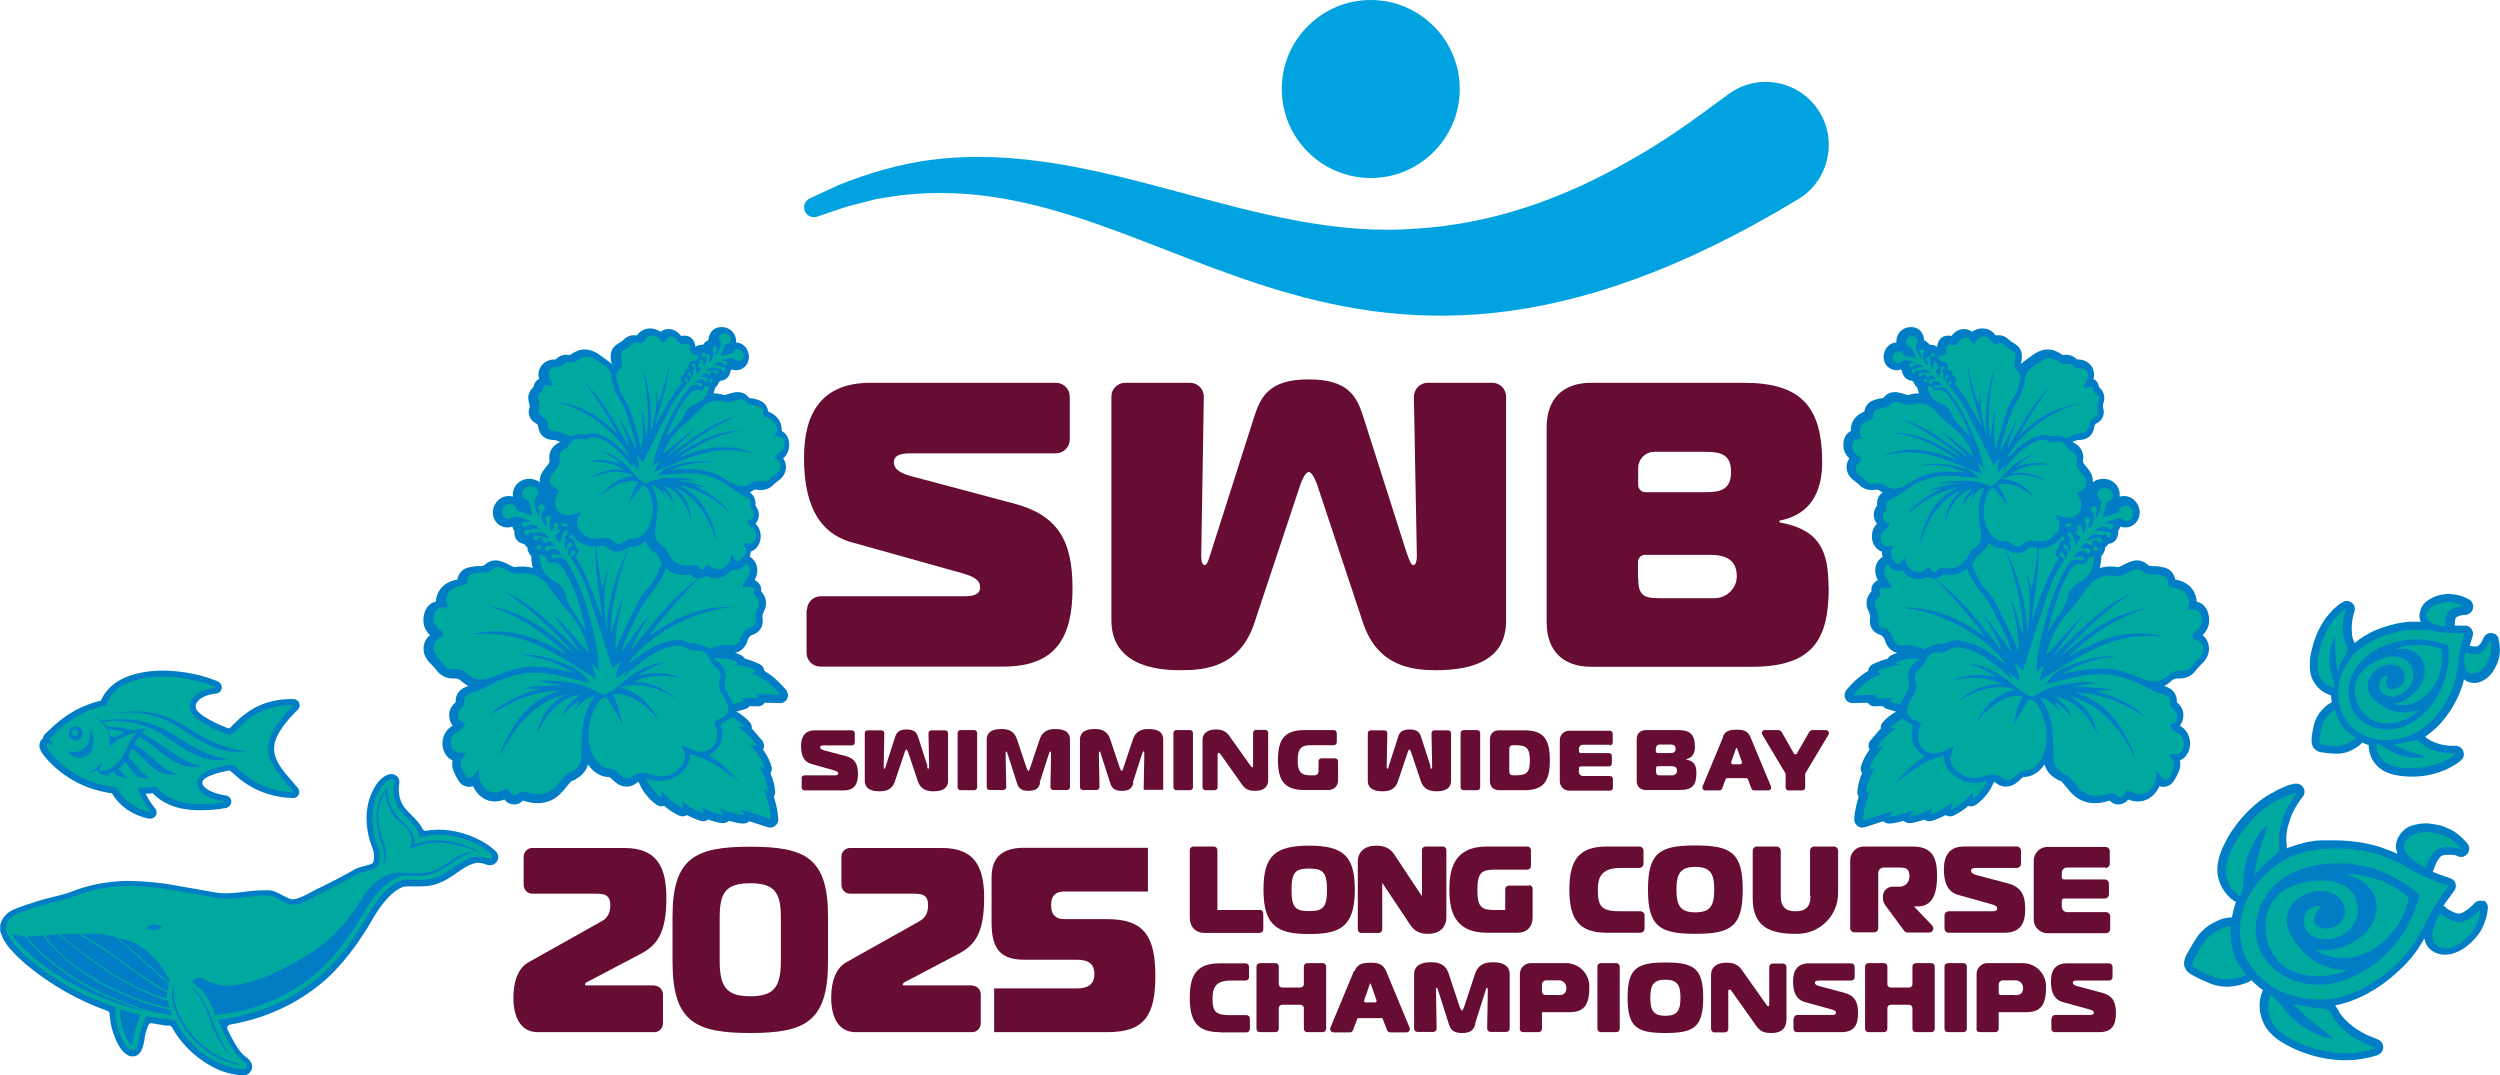 <?xml version="1.0" encoding="UTF-8"?><svg xmlns="http://www.w3.org/2000/svg" viewBox="0 0 117.69 50.61"><defs><style>.cls-1{fill:#670c32;}.cls-1,.cls-2,.cls-3,.cls-4{stroke-width:0px;}.cls-2{fill:#00a9a0;}.cls-3{fill:#00a3e0;}.cls-4{fill:#007dc5;}</style></defs><g id="Flower_Fish_Shadow"><path class="cls-4" d="m116.91,42.43s-.1-.03-.15-.03c-.1,0-.2.04-.27.12-.13.14-.28.28-.47.39-.09.06-.18.1-.27.1-.1,0-.25-.07-.33-.11-.05-.02-.09-.05-.15-.08-.03-.02-.08-.05-.09-.05-.04-.06-.09-.1-.15-.13.02-.03.04-.06.06-.09.04-.07.09-.14.14-.2.06-.07.11-.15.17-.23.04-.06.09-.12.13-.18.08-.1.1-.22.07-.34-.03-.12-.12-.21-.24-.25-.17-.06-.35-.12-.51-.18-.11-.04-.22-.08-.33-.13.03-.04.05-.09.07-.16,0,0,0,0,0,0,.07-.22.16-.4.32-.57,0,0,.03-.03.16-.06.04,0,.1-.01.17-.01.06,0,.12,0,.18,0,.09,0,.16.02.23.04.06.04.13.06.2.06.05,0,.1,0,.15-.03.15-.06.25-.22.24-.38,0-.09-.04-.18-.11-.25l-.08-.09c-.09-.1-.2-.21-.33-.31l-.04-.03c-.1-.07-.2-.15-.34-.21l-.09-.04c-.09-.04-.19-.09-.32-.13-.21-.05-.43-.09-.66-.11-.03,0-.05,0-.08,0-.22,0-.46.04-.72.13-.17.07-.32.18-.43.32-.19.23-.28.49-.24.75.02.08.03.16.07.24-.05-.03-.11-.05-.16-.07-.06-.03-.12-.06-.19-.08l-.19-.07c-.15-.06-.31-.12-.47-.16-.6-.17-1.28-.26-2.01-.26-.07,0-.14,0-.25,0-.05,0-.1,0-.15,0-.05,0-.1,0-.15,0-.02,0-.03,0-.05,0-.04,0-.08.01-.13.01h-.01s-.05,0-.07,0c-.08.02-.16.03-.25.04-.08.01-.16.03-.26.05l-.11.03c-.15.04-.31.08-.47.14-.11.03-.21.07-.3.11,0-.03,0-.05,0-.07,0-.03,0-.06,0-.09-.02-.14-.03-.28-.02-.4.01-.14.03-.29.06-.42.07-.25.13-.46.23-.67.11-.25.27-.51.49-.79.1-.13.1-.3.02-.43-.07-.11-.19-.18-.32-.18-.03,0-.05,0-.08,0-.04,0-.08.02-.12.03-.03,0-.06.02-.1.02-.1.02-.17.05-.22.08l-.09.04c-.1.04-.19.08-.3.13l-.08.05s-.06.03-.09.05c-.07.03-.13.07-.2.11-.03.02-.06.04-.08.05-.01,0-.03.01-.04.02-.54.35-1.02.81-1.44,1.36-.15.2-.29.41-.42.64-.08.15-.17.33-.25.51-.19.46-.26.88-.19,1.26.07.38.27.74.57,1.02l.05.04c.06.05.13.11.23.16,0,0,0,0,0,0-.02.06-.04.12-.06.18-.06.19-.1.38-.13.55-.02,0-.05,0-.07,0-.01,0-.02,0-.03,0-.23.02-.44.08-.61.17l-.16.08c-.32.17-.59.4-.78.69-.16.23-.29.47-.44.73l-.03.05c-.06.12-.15.29-.13.5,0,.06.01.1.05.15.01.03.02.06.04.09.02.03.04.06.06.08.09.1.2.15.29.2.28.16.58.28.87.4.23.08.46.12.71.12h.08c.34-.02.67-.1.95-.23.04-.02.08-.05.11-.08.07.07.13.13.2.19.11.1.22.19.35.28-.01.03-.02.05-.03.08,0,.02-.01.03-.02.05-.02.04-.03.08-.04.12-.1.35-.09.72.03,1.07.07.23.19.46.38.67.21.22.45.41.72.55.31.18.65.33,1.01.45.53.18,1.09.29,1.68.31h.08c.25,0,.54,0,.81-.06.23-.03.46-.08.75-.17.04-.01.08-.03.11-.06l.04-.03c.11-.08.16-.22.14-.35-.02-.13-.11-.25-.23-.3l-.07-.03c-.17-.07-.34-.14-.49-.2-.24-.13-.5-.27-.71-.45-.16-.13-.31-.27-.44-.43-.02-.03-.05-.07-.07-.1-.02-.04-.05-.07-.07-.11-.05-.11-.12-.2-.18-.29.05-.01.26-.06.26-.06.01,0,.18-.05.18-.05.15-.04.31-.09.43-.15.06-.02.12-.04.18-.07.04-.02.08-.03.11-.05.03,0,.05-.02.07-.03.04-.03.09-.05.14-.07.09-.04.18-.08.23-.12.45-.25.86-.55,1.23-.88.38-.33.71-.68.97-1.04.07-.09.13-.19.19-.29.04-.07.08-.13.13-.2.01-.02.02-.04.03-.06.01-.03.03-.06.05-.08,0,0,0,0,0,0,.03.15.08.28.16.39.16.2.41.34.72.37.03,0,.06,0,.09,0,.08,0,.16,0,.23-.02h.04s.04-.01.07-.02c.2-.06.4-.15.6-.29.37-.28.62-.57.79-.87.16-.31.26-.64.29-.99.01-.16-.08-.31-.22-.37"/><path class="cls-4" d="m117.63,30.07c-.04-.15-.18-.26-.34-.27,0,0-.02,0-.03,0-.15,0-.28.09-.34.22-.05.11-.1.23-.2.33-.03.04-.07.07-.09.08,0,0-.02,0-.06,0-.04,0-.07,0-.13,0-.03,0-.05,0-.1-.02-.01,0-.03,0-.04,0-.01,0-.02-.01-.03-.02,0-.04.02-.07.03-.11.02-.06.04-.13.06-.19.01-.05.03-.1.04-.14.04-.12.02-.24-.05-.34-.07-.1-.18-.16-.31-.16h0c-.13,0-.25,0-.37,0-.04,0-.08,0-.11,0,0,0,0,0,0-.01,0-.14.01-.26.05-.36,0,0,.01-.01.05-.04.05-.03.16-.06.19-.07.04-.01.08-.02.12-.02.02,0,.04,0,.07,0,.09,0,.18-.04.26-.1.12-.11.16-.29.1-.44-.03-.09-.1-.16-.19-.2l-.07-.04c-.09-.04-.18-.09-.33-.13-.08-.02-.18-.05-.29-.06h-.06c-.05-.01-.11-.02-.17-.02-.03,0-.06,0-.1,0-.15.02-.3.04-.47.09-.22.07-.39.19-.53.29-.11.1-.19.22-.23.35-.08.2-.08.4,0,.58,0,0-.26,0-.31,0-.07,0-.14,0-.2,0-.48.03-.99.15-1.55.37-.03.01-.06.03-.09.04-.03.01-.07.03-.1.04-.02,0-.03.01-.04.02-.02.01-.04.02-.05.03-.03,0-.05.02-.08.04-.05.03-.09.05-.14.08-.05.03-.1.06-.17.1l-.06.04c-.09.06-.18.12-.28.21-.01.01-.03.02-.04.03-.03-.06-.06-.13-.08-.18-.03-.09-.04-.18-.05-.26-.01-.15-.02-.3,0-.46.01-.17.05-.37.12-.59.05-.15,0-.31-.13-.41-.07-.05-.15-.08-.23-.08-.07,0-.14.02-.2.06-.03.02-.05.03-.08.05-.01,0-.03.02-.05.03-.07.04-.12.09-.14.11l-.06.05c-.05.05-.11.09-.17.16l-.04.05s-.02.03-.04.04c-.04.04-.08.08-.11.13-.01.01-.02.03-.03.04,0,.01-.02.02-.03.03-.27.36-.48.78-.62,1.24-.05.17-.09.34-.13.52-.02.13-.04.27-.04.4-.02.36.04.67.19.91.15.25.37.45.63.56.01,0,.06.02.07.03.03.01.07.03.11.04,0,.01,0,.02,0,.03,0,.1.02.2.03.29-.15.07-.28.17-.37.27l-.09.09c-.18.19-.31.43-.37.67-.05.19-.08.36-.11.56,0,0,0,.05,0,.06-.01.1-.03.25.04.42.02.05.05.09.09.12.01.02.04.04.05.05.03.02.05.04.09.06.1.05.19.06.27.07.21.03.41.05.65.05h.02c.19,0,.39-.04.57-.12.23-.1.44-.23.6-.4,0,0,0,0,0,0,.03.01.06.02.09.04.07.03.14.05.21.08h0s0,.07,0,.1c.02.27.12.53.28.74.11.15.25.27.44.38.2.1.41.17.62.2.21.04.44.06.66.06h.11c.39,0,.79-.07,1.19-.2.18-.06.39-.14.57-.25.19-.09.35-.22.46-.3.03-.03.08-.08.1-.12.07-.11.06-.26,0-.38-.06-.12-.2-.2-.34-.2-.13,0-.26,0-.36-.01-.18-.02-.37-.05-.54-.12-.12-.04-.24-.09-.35-.16-.02-.02-.04-.03-.07-.05-.02-.01-.04-.03-.06-.04-.02-.02-.03-.03-.05-.05l.12-.09c.09-.07.18-.14.24-.19.04-.03.07-.06.1-.09.02-.02.04-.03.06-.05.02-.02.04-.04.06-.06.02-.02.04-.04.06-.06.05-.05.1-.11.13-.14.23-.27.44-.56.6-.86.17-.31.3-.61.39-.91.02-.08.04-.16.06-.23v-.02s.05.03.07.05c.12.08.26.12.41.12.07,0,.15,0,.22-.03.09-.02.17-.06.25-.11.02-.01.04-.02.06-.03.13-.09.24-.2.35-.35.18-.28.28-.54.32-.79.03-.26.02-.51-.05-.74"/><path class="cls-4" d="m35.98,31.58c0-.13-.09-.25-.21-.31-.23-.11-.46-.2-.7-.26-.03-.06-.09-.11-.15-.15-.09-.05-.2-.09-.31-.13.28-.06.49-.26.58-.57.06-.19.14-.25.25-.28.33-.11.51-.41.46-.75-.02-.12,0-.22.07-.36.16-.32.11-.67-.14-.93.01-.12,0-.24-.07-.33-.06-.09-.14-.15-.23-.2.22-.41.14-.84-.21-1.09,0,0-.02-.01-.02-.02.03-.08.04-.15.04-.23.07-.03.14-.06.2-.11.17-.15.27-.37.27-.61,0-.23-.08-.44-.24-.59.05-.07.1-.15.13-.26.04-.15.04-.37-.14-.61.03-.25-.06-.47-.26-.61.04-.02.08-.04.12-.07.08-.06.13-.06.15-.06.02,0,.03,0,.05,0,.03,0,.07.01.1.02.04,0,.07,0,.11,0,.21,0,.41-.08.57-.24.08-.08.16-.14.24-.2.23-.16.37-.4.36-.66,0-.14-.05-.28-.13-.39.2-.18.3-.43.28-.71-.02-.27-.14-.47-.35-.58,0-.08,0-.17-.02-.25-.06-.26-.23-.47-.48-.6-.05-.02-.09-.05-.14-.07-.03-.24-.17-.43-.41-.52-.11-.04-.24-.09-.39-.1-.09,0-.1-.03-.12-.05-.13-.16-.31-.24-.5-.24-.03,0-.06,0-.09,0-.14.02-.29.06-.43.11-.05.02-.08.03-.12.03h0c-.16-.05-.31-.08-.47-.08-.01,0-.03,0-.04,0,.03-.08.05-.17.07-.26,0,0,0,0,.01-.01.09-.08.15-.17.17-.26.03-.02.06-.04.09-.07.06,0,.12-.01.17-.04.16-.07.27-.24.29-.42.02-.02.04-.04.05-.07.07.03.14.04.21.04.24,0,.47-.15.56-.38.11-.27.02-.62-.21-.8-.1-.08-.22-.12-.35-.13.01-.11,0-.23-.06-.34-.1-.22-.3-.35-.55-.38-.03,0-.06,0-.09,0-.21,0-.38.09-.49.26-.07.11-.11.24-.11.36-.04.01-.07.03-.11.06-.06.04-.11.09-.14.15-.03,0-.05,0-.08,0h0c-.1,0-.2.04-.28.1-.06-.48-.38-.53-.52-.53-.05,0-.1,0-.15.02-.03-.04-.06-.07-.09-.1-.14-.15-.32-.23-.51-.23-.14,0-.27.05-.38.13-.14-.1-.31-.16-.48-.16-.25,0-.47.11-.63.33-.05,0-.09-.01-.14-.01-.13,0-.32.04-.49.22-.04.04-.1.08-.18.13-.12.07-.39.22-.42.56-.01.13,0,.28.05.45,0,0,0,0,0,0-.03-.03-.06-.05-.09-.08-.17-.13-.37-.28-.58-.42-.21-.13-.4-.19-.6-.19-.23,0-.46.09-.7.26-.05,0-.11-.01-.16-.01-.2,0-.38.08-.51.22h-.03c-.3,0-.54.13-.68.35-.1.17-.13.36-.07.57-.06.03-.12.07-.16.13-.06.07-.09.16-.1.25-.23.19-.31.47-.21.76.03.11.03.17.01.23-.09.29.03.58.31.72.05.03.09.05.11.17.05.37.3.6.67.61.11,0,.22.03.35.09-.02.02-.04.04-.07.05-.33.17-.48.48-.42.83,0,.05,0,.1-.07.19-.08.09-.17.2-.25.32-.13.2-.15.38-.14.52-.1-.09-.25-.16-.49-.17-.27,0-.5.12-.65.33-.11.16-.15.34-.12.51-.06-.02-.13-.03-.2-.03-.12,0-.24.03-.35.09-.29.16-.46.53-.38.86.08.32.35.53.66.53.08,0,.16-.01.24-.04h0c.02.09.06.16.1.21-.03.18.05.42.23.53.07.04.15.07.23.08.04.06.09.12.15.16-.01.17.1.31.13.35.01.02.03.04.05.06,0,.2.03.39.07.56-.15-.05-.32-.07-.49-.07-.1,0-.21,0-.34.03-.05,0-.11-.02-.2-.07-.17-.09-.34-.17-.51-.22-.07-.02-.14-.03-.21-.03-.18,0-.36.07-.5.2-.05.04-.1.07-.2.07,0,0-.09,0-.11,0-.16,0-.3.03-.45.06-.28.06-.48.26-.54.57-.09.02-.17.04-.26.07-.32.11-.55.32-.67.61-.05.12-.08.24-.08.36-.29.07-.49.28-.56.62-.08.37,0,.69.28.96-.16.13-.26.3-.29.5-.05.29.06.59.3.82.1.1.2.2.29.32.18.25.44.39.75.4h.04s.05,0,.07,0c.02,0,.04,0,.05,0,.07,0,.16.02.29.14.1.09.21.17.32.22,0,0-.02,0-.03,0-.38.11-.6.39-.58.76,0,0-.01.01-.02.02-.27.23-.3.49-.28.67.02.18.08.31.16.41-.02.01-.04.03-.06.04-.22.14-.37.38-.41.65-.04.27.03.55.2.75.08.1.18.16.27.2-.04.18-.03.36.06.54.06.14.13.28.22.42.17.25.38.28.49.28.05,0,.12,0,.19-.03.03.06.06.12.1.18.21.34.54.54.92.54.15,0,.3-.03.45-.09.12.15.29.23.47.23.16,0,.3-.06.4-.18,0,0,.02,0,.08.02.22.07.43.1.62.1.34,0,.65-.1.92-.31.2-.16.36-.36.52-.56.08-.1.13-.16.19-.18.12-.04.22-.11.29-.16.23-.15.38-.36.45-.61.07.1.14.18.22.26.22.21.49.33.78.33,0,0,.01,0,.05.03l.04.04c.08.07.17.16.27.23.14.1.3.15.46.15s.32-.05.45-.16c.04-.03.07-.05.11-.07,0,.01,0,.02.01.03.18.42.44.76.83,1.05.07.05.15.08.23.08.05,0,.09,0,.13-.03.2.18.44.34.72.47.05.02.1.03.15.03.07,0,.15-.02.21-.06.22.12.44.21.67.28.03,0,.07.01.1.01.08,0,.17-.03.23-.08.21.08.43.14.65.17.02,0,.03,0,.05,0,.1,0,.2-.04.27-.11.21.06.42.11.65.13.01,0,.02,0,.04,0,.1,0,.2-.04.27-.11l.87.28s.08.02.12.02c.08,0,.16-.03.23-.08.1-.08.15-.19.15-.32-.02-.38-.11-.73-.21-1.06.05-.07.07-.15.06-.24-.02-.29-.09-.57-.22-.86.06-.09.08-.21.05-.32-.09-.3-.22-.55-.4-.79.07-.13.06-.3-.04-.43l-.12-.14c-.1-.12-.2-.24-.3-.35-.02-.02-.05-.05-.07-.07.01-.1-.01-.2-.08-.28-.2-.25-.43-.4-.64-.52l.44-.13c.07-.02.14-.07.18-.13,0,0,.39.01.4.01.13,0,.24-.06.31-.17,0,0,.72.02.72.02.14,0,.28-.08.34-.21.06-.13.04-.29-.05-.41-.33-.39-.67-.69-1.03-.9"/><path class="cls-4" d="m87.95,31.58c0-.13.09-.25.21-.31.23-.11.46-.2.7-.26.03-.06.09-.11.15-.15.09-.05.2-.09.31-.13-.28-.06-.49-.26-.58-.57-.06-.19-.14-.25-.25-.28-.33-.11-.51-.41-.46-.75.02-.12,0-.22-.07-.36-.16-.32-.11-.67.14-.93-.01-.12,0-.24.07-.33.06-.09.14-.15.23-.2-.22-.41-.14-.84.21-1.09,0,0,.02-.01.02-.02-.03-.08-.04-.15-.04-.23-.07-.03-.14-.06-.2-.11-.17-.15-.27-.37-.27-.61,0-.23.08-.44.24-.59-.05-.07-.1-.15-.13-.26-.04-.15-.04-.37.14-.61-.03-.25.06-.47.26-.61-.04-.02-.08-.04-.12-.07-.08-.06-.13-.06-.15-.06-.02,0-.03,0-.05,0-.03,0-.07.01-.1.02-.04,0-.07,0-.11,0-.21,0-.41-.08-.57-.24-.08-.08-.16-.14-.24-.2-.23-.16-.37-.4-.36-.66,0-.14.05-.28.13-.39-.2-.18-.3-.43-.28-.71.02-.27.14-.47.35-.58,0-.08,0-.17.02-.25.06-.26.23-.47.48-.6.05-.02.09-.05.14-.07.03-.24.17-.43.41-.52.11-.04.24-.09.39-.1.09,0,.1-.03.12-.05.13-.16.31-.24.5-.24.03,0,.06,0,.09,0,.14.02.29.06.43.11.05.02.08.03.12.03h0c.16-.05.31-.08.47-.08.01,0,.03,0,.04,0-.03-.08-.05-.17-.07-.26,0,0,0,0-.01-.01-.09-.08-.15-.17-.17-.26-.03-.02-.06-.04-.09-.07-.06,0-.12-.01-.17-.04-.16-.07-.27-.24-.29-.42-.02-.02-.04-.04-.05-.07-.07.03-.14.04-.21.04-.24,0-.47-.15-.56-.38-.11-.27-.02-.62.21-.8.1-.08.22-.12.35-.13-.01-.11,0-.23.06-.34.1-.22.3-.35.55-.38.03,0,.06,0,.09,0,.21,0,.38.09.49.26.07.11.11.24.11.36.04.01.07.03.11.06.06.04.11.09.14.15.03,0,.05,0,.08,0h0c.1,0,.2.04.28.1.06-.48.38-.53.52-.53.05,0,.1,0,.15.02.03-.04.06-.07.09-.1.14-.15.32-.23.51-.23.14,0,.27.05.38.13.14-.1.31-.16.48-.16.25,0,.47.11.63.33.05,0,.09-.01.14-.01.13,0,.32.04.49.22.04.04.1.08.18.13.12.07.39.22.42.56.01.13,0,.28-.05.45,0,0,0,0,0,0,.03-.03.06-.05.09-.08.17-.13.37-.28.58-.42.21-.13.4-.19.6-.19.23,0,.46.09.7.26.05,0,.11-.01.16-.01.2,0,.38.08.51.22h.03c.3,0,.54.13.68.35.1.17.13.36.07.57.06.03.12.07.16.13.06.07.09.16.1.25.23.19.31.47.21.76-.03.11-.03.17-.01.23.09.29-.03.58-.31.72-.05.03-.09.05-.11.17-.05.37-.3.6-.67.61-.11,0-.22.03-.35.09.02.02.04.04.07.05.33.17.48.48.42.83,0,.05,0,.1.07.19.08.09.17.2.25.32.13.2.15.38.14.52.1-.09.25-.16.49-.17.27,0,.5.12.65.33.11.16.15.34.12.51.06-.02.13-.03.2-.03.12,0,.24.03.35.09.29.16.46.53.38.86-.08.32-.35.53-.66.53-.08,0-.16-.01-.24-.04h0c-.02.09-.06.16-.1.21.03.18-.05.42-.23.53-.07.04-.15.07-.23.08-.04.06-.09.12-.15.16.01.17-.1.31-.13.35-.01.02-.03.04-.05.06,0,.2-.03.39-.07.56.15-.05.32-.07.49-.07.1,0,.21,0,.34.03.05,0,.11-.02.2-.07.17-.09.34-.17.51-.22.07-.02.14-.03.21-.03.18,0,.36.07.5.2.05.04.1.07.2.07,0,0,.09,0,.11,0,.16,0,.3.03.45.06.28.06.48.26.54.57.09.02.17.04.26.07.32.11.55.32.67.61.05.12.08.24.08.36.29.07.49.28.56.62.08.37,0,.69-.28.96.16.13.26.3.29.5.05.29-.06.59-.3.82-.1.1-.2.2-.29.32-.18.25-.44.39-.75.4h-.04s-.05,0-.07,0c-.02,0-.04,0-.05,0-.07,0-.16.02-.29.14-.1.09-.21.17-.32.22,0,0,.02,0,.03,0,.38.11.6.39.58.76,0,0,.01.01.02.02.27.23.3.49.28.67-.02.18-.08.31-.16.41.02.01.04.03.06.04.22.14.37.38.41.65.04.27-.03.55-.2.75-.08.1-.18.16-.27.2.04.18.03.36-.06.54-.06.14-.13.28-.22.42-.17.25-.38.28-.49.28-.05,0-.12,0-.19-.03-.03.06-.06.12-.1.18-.21.34-.54.54-.92.54-.15,0-.3-.03-.45-.09-.12.15-.29.23-.47.23-.16,0-.3-.06-.4-.18,0,0-.02,0-.08.02-.22.07-.43.1-.62.1-.34,0-.65-.1-.92-.31-.2-.16-.36-.36-.52-.56-.08-.1-.13-.16-.19-.18-.12-.04-.22-.11-.29-.16-.23-.15-.38-.36-.45-.61-.07.1-.14.18-.22.26-.22.21-.49.33-.78.33,0,0-.01,0-.05.03l-.04.04c-.08.07-.17.16-.27.23-.14.1-.3.15-.46.15s-.32-.05-.45-.16c-.04-.03-.07-.05-.11-.07,0,.01,0,.02-.01.03-.18.42-.44.76-.83,1.05-.07.05-.15.08-.23.08-.05,0-.09,0-.13-.03-.2.18-.44.34-.72.47-.05.02-.1.03-.15.03-.07,0-.15-.02-.21-.06-.22.12-.44.21-.67.28-.03,0-.07.01-.1.01-.08,0-.17-.03-.23-.08-.21.08-.43.14-.65.17-.02,0-.03,0-.05,0-.1,0-.2-.04-.27-.11-.21.06-.42.11-.65.13-.01,0-.02,0-.04,0-.1,0-.2-.04-.27-.11l-.87.28s-.08.02-.12.02c-.08,0-.16-.03-.23-.08-.1-.08-.15-.19-.15-.32.02-.38.11-.73.21-1.06-.05-.07-.07-.15-.06-.24.02-.29.09-.57.22-.86-.06-.09-.08-.21-.05-.32.09-.3.22-.55.4-.79-.07-.13-.06-.3.04-.43l.12-.14c.1-.12.2-.24.3-.35.02-.02.05-.05.07-.07-.01-.1.01-.2.08-.28.2-.25.43-.4.64-.52l-.44-.13c-.07-.02-.14-.07-.18-.13,0,0-.39.01-.4.01-.13,0-.24-.06-.31-.17,0,0-.72.02-.72.02-.14,0-.28-.08-.34-.21-.06-.13-.04-.29.05-.41.33-.39.67-.69,1.03-.9"/><path class="cls-4" d="m12.75,35.86c-.12-.27-.16-.57-.11-.86.06-.34.23-.66.43-.94.22-.31.48-.6.76-.86-.58-.02-1.16.09-1.68.36-.33.17-.63.41-.89.69-.11.1-.2.22-.33.3-.13.07-.27,0-.39-.04-.38-.15-.75-.33-1.09-.55-.17-.12-.35-.26-.45-.45-.08-.16-.09-.35-.01-.51.08-.17.23-.3.39-.4.24-.14.52-.22.8-.24-.06-.05-.14-.06-.21-.09-.39-.15-.79-.25-1.2-.32-.71-.12-1.45-.15-2.15.01-.38.08-.76.22-1.06.46-.25.19-.45.46-.55.76,0,.03-.03.03-.05.03-.42.09-.83.24-1.2.44-.48.26-.91.61-1.29,1-.04.04-.11.07-.12.14.02.1.11.16.15.25,0,.03-.03.04-.05.03-.07-.02-.11-.08-.18-.1-.04,0-.07.04-.08.08-.01.09.04.18.09.26.13.17.27.34.43.48.46.44,1.01.79,1.61,1.01.37.14.77.22,1.16.27.01.01.02.02.03.04.14.27.35.51.6.69.3.22.65.37,1.01.44-.27-.35-.52-.72-.64-1.15.29,0,.58-.02.87-.06.2.26.48.45.77.58.36.16.74.22,1.13.24.45.02.91-.01,1.36-.09,0,0,.02,0,.03-.01-.33-.05-.65-.13-.94-.3-.16-.09-.31-.22-.38-.39-.06-.14-.06-.31.03-.44.1-.16.27-.27.45-.34.2-.09.42-.15.64-.2.14-.03.28-.07.42-.08.12,0,.21.07.3.15.12.11.24.22.37.32.26.2.54.38.84.51.47.2.98.31,1.5.33-.21-.24-.43-.47-.63-.72-.17-.22-.34-.45-.45-.71m-9.55-1.37c0-.15.11-.27.25-.3.2-.06.41.12.4.32,0,.18-.17.34-.35.32-.17,0-.31-.17-.3-.34m.46,1.17c-.21-.01-.41-.15-.51-.33.19.07.4.08.59-.01.19-.08.34-.25.41-.45.07-.18.07-.39.04-.58.1.18.16.38.17.58,0,.17-.03.34-.12.48-.12.19-.34.32-.57.3m6.6.11c-.35.02-.7-.07-1.02-.2-.61-.26-1.13-.69-1.7-1.03-.26-.15-.53-.29-.81-.38-.56-.2-1.16-.26-1.75-.22-.07,0-.14.02-.21.01.09.07.18.16.25.26.09,0,.17,0,.26,0,.31.02.62.07.91.16.04,0,.08-.01.11-.02.18-.05.36-.05.55-.06-.09.06-.16.13-.23.21.08.05.16.08.23.12.56.31,1.05.72,1.6,1.04.32.19.66.35,1.03.4-.17.01-.35.05-.53.03-.3-.01-.58-.12-.84-.27-.58-.34-1.03-.84-1.62-1.16-.05.06-.09.12-.13.19-.03.06-.07.11-.09.17.13.06.25.14.36.23.29.22.54.48.82.71.22.18.46.34.73.43.06.02.13.02.19.03-.29.06-.6.04-.87-.08-.28-.12-.51-.32-.72-.54-.2-.2-.39-.42-.62-.58-.06.13-.11.27-.17.41.24.21.4.49.63.71.12.11.26.23.42.28-.19,0-.38.02-.55-.06-.2-.1-.35-.27-.47-.46-.06-.09-.11-.18-.19-.25-.08.12-.18.23-.3.32.12.17.27.32.44.45-.12-.02-.24-.02-.36-.06-.13-.04-.23-.15-.31-.25-.09.05-.18.09-.28.11h0c.03.05.08.08.12.12-.1-.01-.21-.04-.31-.07-.13-.03-.25-.11-.31-.23-.13.06-.27.09-.42.11.06-.03.13-.05.19-.09.28-.15.5-.39.65-.67.12-.2.17-.44.18-.67,0-.28-.08-.56-.25-.77-.15-.19-.34-.35-.56-.46.16.04.29.15.44.22.33-.05.66-.07,1-.06.49,0,.97.09,1.43.26.65.24,1.21.67,1.82,1,.53.3,1.1.54,1.71.61-.13.03-.27.03-.4.05m.47-.4c-.38-.05-.74-.17-1.08-.34-.58-.28-1.09-.69-1.66-.99-.33-.18-.68-.32-1.04-.4-.62-.15-1.27-.13-1.91-.05-.07,0-.13.04-.21.03.09-.03.19-.03.28-.04.61-.1,1.24-.14,1.85-.05.42.07.82.2,1.19.39.33.16.63.36.94.55.33.2.66.38,1.02.52.36.15.73.26,1.12.32.13.02.26.04.39.03-.29.04-.6.06-.89.02"/><path class="cls-4" d="m5.46,34.7c.13-.08.25-.16.39-.22-.04-.03-.08-.03-.13-.05-.14-.05-.29-.08-.44-.09-.07,0-.14,0-.21-.02.06.11.09.23.13.34.09,0,.18.02.26.05"/><path class="cls-4" d="m3.67,34.54c.04-.12-.09-.23-.2-.19-.1.03-.13.17-.06.24.07.09.24.06.27-.06"/><path class="cls-4" d="m13.82,36.85c-.14-.16-.27-.3-.4-.46-.14-.18-.31-.4-.41-.65-.1-.23-.13-.47-.09-.69.04-.25.16-.5.38-.82.2-.28.44-.55.72-.82.08-.08.11-.2.07-.31-.04-.11-.14-.18-.26-.19-.05,0-.09,0-.14,0-.61,0-1.19.14-1.68.4-.34.18-.66.43-.96.73-.03.03-.06.06-.09.09-.06.07-.12.13-.17.16-.03,0-.09-.02-.16-.05-.39-.15-.74-.33-1.04-.52-.14-.1-.28-.2-.35-.34-.04-.08-.04-.18,0-.26.04-.09.13-.19.26-.27.19-.11.42-.18.68-.2.12-.01.22-.1.25-.21.03-.11,0-.24-.1-.31-.08-.06-.16-.09-.22-.11-.02,0-.03-.01-.06-.02-.38-.15-.8-.26-1.25-.33-.4-.07-.79-.1-1.16-.1-.39,0-.76.04-1.11.12-.49.11-.87.28-1.18.52-.26.2-.47.47-.6.77-.41.1-.8.25-1.17.44-.47.25-.93.61-1.38,1.06-.05.04-.16.12-.18.28-.09.06-.15.16-.16.27-.03.21.09.38.15.46.13.18.29.36.46.52.49.47,1.08.84,1.71,1.07.33.12.7.21,1.09.27.16.27.38.51.63.7.32.24.71.41,1.12.49.02,0,.04,0,.06,0,.1,0,.19-.05.25-.14.06-.1.06-.23-.02-.33-.2-.25-.35-.48-.45-.7.11,0,.22-.02.33-.03.2.22.46.4.78.54.34.15.74.24,1.23.26.09,0,.19,0,.28,0,.38,0,.76-.03,1.14-.1.02,0,.04,0,.06-.02.13-.04.21-.16.21-.29,0-.14-.11-.25-.24-.28-.27-.04-.58-.11-.84-.26-.14-.09-.23-.17-.27-.26-.02-.05-.02-.12,0-.17.06-.09.16-.16.32-.23.17-.07.35-.13.58-.19l.11-.02c.09-.02.18-.04.25-.05.02,0,.08.06.1.07.13.11.25.22.38.33.28.22.58.41.91.55.48.21,1.02.33,1.6.35,0,0,0,0,.01,0,.11,0,.21-.06.26-.16.05-.1.03-.23-.04-.32-.07-.08-.15-.17-.22-.25"/><path class="cls-4" d="m4.95,35.55c-.12.23-.2.48-.27.73.27.03.53-.07.73-.24.23-.2.4-.46.52-.74.11-.24.23-.49.4-.7.04-.05.09-.09.13-.14-.32.08-.65.19-.93.37-.26.18-.45.44-.58.72"/><path class="cls-4" d="m11.47,50.61c-.08,0-.15,0-.21,0-.44-.05-.83-.16-1.22-.37-.72-.37-1.35-.94-1.79-1.62l-.16-.27s-.07-.07-.12-.07h-.15c-.22-.03-.45-.07-.67-.11-.01,0-.03,0-.04,0-.06,0-.11.04-.13.1-.04.1-.08.21-.11.31-.03.08-.04.17-.06.25v.09c-.06.28-.12.66-.4.78-.04.02-.08.03-.13.03-.09,0-.17,0-.25-.05-.3-.15-.53-.52-.73-1.15-.08-.25-.12-.53-.14-.8,0-.06-.04-.12-.1-.14-.97-.35-1.9-.81-2.78-1.4-.56-.38-1.03-.74-1.41-1.11-.27-.27-.55-.55-.73-.91l-.11-.28s-.01-.05-.02-.07v-.17s-.01-.06,0-.09l.04-.14c.09-.25.3-.47.58-.6.27-.12,1.12-.4,1.38-.47.12-.03.27-.07.43-.11.31-.08.67-.16.89-.25.65-.26,1.36-.43,2.1-.49.19-.02.39-.03.58-.03.67,0,1.31.07,1.84.14l2.22.39c.3.06.59.07.99.03.15-.01.3-.03.45-.05.18-.02.33-.04.49-.05.24-.02.44-.03.64-.02.23,0,.45.13.67.24.25.13.38.19.48.19.29-.04.53-.17.8-.31.09-.05.19-.1.28-.15.87-.42,1.56-.79,1.78-.93.13-.08.3-.13.47-.17.15-.04.3-.08.38-.12.04-.02.06-.05.08-.1.04-.15.04-.34,0-.5-.02-.07-.05-.14-.07-.21-.04-.12-.08-.21-.11-.31-.17-.61-.27-1.51.17-2.36.18-.35.4-.58.64-.69.05-.02.11-.05.18-.05.06,0,.12,0,.18.03.1.04.18.12.21.21.04.11.01.23,0,.33v.05c-.03.26.04.57.16.8.1.18.26.34.43.51.2.2.4.4.53.66.03.06.09.09.15.08,0,0,0,0,.01,0,.1-.02.19-.03.29-.04.72-.06,1.53.11,2.22.47.25.13.47.27.65.43.08.06.18.15.22.27.04.12,0,.25-.05.32-.07.1-.16.16-.28.17-.13.01-.23-.03-.3-.06-.13-.04-.24-.06-.36-.05-.04,0-.07,0-.1.02-.3.07-.55.25-.83.44l-.18.13c-.29.19-.53.32-.77.4-.17.06-.36.1-.57.11-.09,0-.18.01-.28.01-.08,0-.17,0-.26,0-.12,0-.24-.01-.34,0-.08,0-.14.02-.19.04-.26.11-.5.3-.77.61-.29.33-.52.71-.75,1.11l-.14.24-.46.69c-.45.63-.89,1.15-1.35,1.58-1.02.95-2.35,1.67-3.75,2.04-.33.09-.62.15-.89.2-.05,0-.09.04-.11.08-.02.04-.02.1,0,.14.12.25.22.45.34.65.1.17.23.38.4.54.05.05.11.1.17.14.22.17.3.37.22.57-.04.11-.14.21-.25.25-.04.01-.08.02-.12.03"/></g><g id="Flower_Fish"><path class="cls-2" d="m105.72,45.9c-.25.12-.53.18-.81.2-.22,0-.44-.02-.65-.09-.28-.11-.55-.23-.81-.37-.07-.04-.15-.08-.2-.14-.02-.03-.02-.06-.04-.09-.01-.12.06-.24.12-.35.13-.23.26-.46.41-.68.16-.23.38-.43.65-.57.05-.03.1-.05.16-.08.15-.08.31-.12.47-.13,0,.04,0,.09-.01.13,0,.07,0,.14,0,.2v.14c0,.16.03.31.05.46.04.18.09.37.16.54.02.05.04.09.07.14.04.07.08.14.12.22.02.03.05.07.07.1.08.13.18.25.27.38m2.37-5.68c.18-.08.37-.12.55-.16.16-.03.33-.05.49-.09.07,0,.15,0,.22-.02.1,0,.21,0,.32-.02.72-.02,1.44.05,2.11.24.2.05.38.13.57.2.08.03.16.06.23.1.06.02.13.05.19.08.14.07.29.13.42.22.07.04.15.08.22.13.1.05.22.13.31.17s.18.09.26.13c.24.11.49.22.75.32.17.06.35.12.52.18-.1.13-.2.28-.3.41-.1.12-.17.26-.27.39-.19.29-.35.59-.5.89l-.02.02c-.08.19-.18.37-.28.55-.04.07-.08.13-.12.2-.11.16-.2.32-.31.47-.25.36-.56.68-.91.97-.36.32-.75.6-1.17.83-.12.08-.26.12-.38.2-.1.03-.19.08-.29.11-.18.08-.37.13-.56.19-.14.03-.28.07-.43.08-.1,0-.21.04-.32.03-.07,0-.14.01-.21,0-.22,0-.45-.02-.67-.04h-.03c-.2-.04-.38-.07-.57-.13-.2-.06-.41-.14-.57-.21-.16-.07-.31-.18-.46-.26-.15-.1-.29-.21-.42-.33-.28-.24-.51-.54-.69-.85-.09-.14-.14-.3-.21-.45-.02-.04-.03-.09-.04-.13-.03-.07-.01-.14-.03-.21-.02-.08-.04-.17-.05-.25,0-.09-.03-.19-.02-.28,0-.09,0-.18,0-.26.01-.29.07-.57.16-.86.04-.13.09-.27.15-.39.1-.2.2-.4.33-.59.28-.4.64-.76,1.05-1.06.13-.11.3-.19.44-.28.18-.09.35-.19.55-.24m.02.76c-.25.09-.47.23-.69.38-.21.15-.42.34-.58.53-.16.18-.28.39-.4.6-.01.01-.02.03-.03.05-.04.12-.09.24-.13.36-.04.12-.06.25-.09.37-.06.37-.07.74.04,1.09.01.09.04.17.08.26.03.07.06.14.09.21l.04.06c.11.22.27.41.44.59.51.52,1.27.83,2.07.86.13,0,.27,0,.39,0,.12-.01.24-.03.36-.04.2-.04.39-.08.58-.15h.01c.15-.06.3-.11.45-.18.06-.03.11-.06.18-.09.08-.04.16-.07.22-.13.11-.06.23-.13.32-.18.09-.05.14-.1.24-.17.1-.07.19-.14.28-.22.13-.1.24-.22.36-.33.21-.22.41-.45.59-.69s.33-.51.47-.78c.08-.15.15-.31.21-.47.1-.26.18-.52.26-.79-.09-.07-.18-.14-.27-.22-.2-.16-.41-.31-.63-.44-.25-.14-.5-.27-.76-.39-.43-.19-.88-.3-1.36-.38-.48-.08-.98-.08-1.47-.02-.22.02-.44.06-.66.11-.22.06-.44.12-.64.22m-.13,6.28c.05.08.13.14.2.21.19.19.38.37.59.54.32.26.66.5.96.77.04.04.1.07.14.12l-.03-.02c-.08,0-.15-.05-.23-.05-.08,0-.13-.03-.19-.05-.22-.06-.43-.15-.63-.25-.15-.08-.29-.16-.43-.26-.33-.21-.6-.49-.83-.78-.11-.12-.19-.26-.3-.38-.11-.12-.21-.21-.34-.3h-.02c-.02.06-.05.12-.06.18-.08.29-.06.59.03.86.05.19.16.36.29.51.18.19.4.35.64.48.29.17.61.31.94.42.5.17,1.02.27,1.56.29.28,0,.56,0,.84-.06.23-.03.46-.09.68-.16l.04-.03c-.2-.08-.39-.16-.59-.24-.27-.14-.55-.29-.77-.49-.19-.15-.36-.32-.51-.51-.05-.09-.12-.17-.17-.27-.05-.1-.1-.18-.17-.26-.03-.03-.09-.04-.14-.05-.11-.01-.23-.04-.34-.04-.31-.05-.63-.08-.93-.15-.07-.01-.14-.04-.22-.04m-.24-9.85c-.12.05-.24.09-.36.15-.07.03-.13.08-.2.1-.1.04-.17.11-.27.15-.53.34-.98.79-1.34,1.28-.14.19-.27.39-.39.59-.09.16-.17.32-.24.48-.14.33-.23.69-.16,1.04.06.3.2.58.43.79.07.06.13.12.21.16.05-.03.07-.09.09-.14.04-.16.07-.33.07-.5v-.05c.01-.16.03-.32.04-.48.06-.41.19-.82.39-1.21.12-.23.25-.47.43-.67.09-.13.23-.23.31-.37-.03.1-.07.21-.09.31-.05.19-.12.37-.18.56-.08.25-.16.5-.22.75-.04.18-.08.37-.12.55-.02.11-.02.22-.05.33h0c.14-.25.36-.46.59-.65.12-.11.24-.21.36-.31.07-.07.16-.13.21-.22.04-.06.03-.13.04-.19-.02-.16-.03-.32-.03-.48.01-.16.04-.33.07-.49.07-.25.14-.5.26-.73.14-.3.32-.59.53-.86-.08.02-.15.04-.23.06-.05,0-.1.04-.15.06m-.52,4.71c-.18.16-.32.36-.41.57-.14.31-.19.65-.18.98-.01.1.02.2.02.3.03.21.09.41.17.61.17.36.42.7.77.94.14.1.3.17.46.23.7.24,1.53.23,2.26-.04.06-.03.13-.02.17-.07-.35,0-.7-.06-1.02-.18-.42-.15-.78-.39-1.06-.7-.16-.16-.3-.34-.42-.53-.03-.06-.07-.13-.12-.18-.06-.11-.12-.23-.17-.35,0-.07-.05-.14-.04-.21-.05-.22,0-.46.08-.68.08-.19.21-.36.38-.5.09-.07.19-.13.28-.19.2-.09.41-.16.62-.19.17-.01.35-.02.51.02.35.07.65.29.78.58.06.11.07.23.07.36,0,.05-.01.1-.02.15,0,.08-.05.16-.09.23-.08.15-.23.26-.4.34s-.35.09-.52.06c-.17-.03-.34-.13-.39-.29-.05-.12-.02-.27.05-.39.04-.08.12-.15.16-.23.03-.05.08-.1.07-.15-.05,0-.11,0-.16,0-.08.01-.17.04-.24.07-.07.06-.15.1-.21.16s-.08.1-.11.15c-.04.05-.05.11-.06.16-.01.06-.01.16-.02.24,0,.05.02.1.02.15.05.15.13.29.26.4.26.21.64.28.99.22.1,0,.18-.05.28-.05l.03-.02s.1-.03.14-.05c.09-.05.2-.09.27-.16.1-.08.2-.17.27-.27.16-.2.25-.43.29-.67,0-.13.02-.26-.01-.38-.03-.12-.07-.25-.13-.37-.03-.09-.1-.15-.15-.23-.19-.22-.46-.38-.76-.46-.3-.09-.63-.09-.96-.07-.09,0-.17.03-.26.03-.09.01-.17.03-.25.05-.17.03-.32.09-.49.14-.28.11-.55.25-.77.46m3.91-.7c.24.16.44.35.58.59.07.1.09.21.13.32.02.06.04.13.04.2s0,.11,0,.17c0,.36-.14.72-.37,1.02-.22.27-.5.5-.82.66-.14.08-.29.13-.44.19-.12.02-.23.07-.34.09-.07.01-.14.04-.21.04-.11,0-.22.02-.34.02-.11,0-.22-.03-.34-.04,0,.01,0,.03.02.04.13.09.28.17.44.22.11.05.23.07.35.1.2.04.41.06.62.04.13,0,.26-.04.39-.06.2-.04.38-.12.56-.19.19-.07.4-.2.57-.34.17-.14.32-.27.47-.42.11-.13.23-.25.32-.39l.03-.02c.05-.07.09-.13.13-.2.21-.37.38-.76.47-1.16,0-.02,0-.04-.01-.06-.06-.08-.15-.13-.23-.2-.26-.2-.55-.38-.85-.52-.06-.03-.12-.05-.18-.07-.12-.05-.25-.08-.37-.12-.13-.04-.31-.08-.46-.12-.29-.05-.59-.1-.89-.06.26.06.52.14.74.28m3.48,2.96c.1.13.27.21.45.23.09,0,.19,0,.28-.02.17-.05.33-.13.48-.22.27-.21.53-.46.69-.75.14-.27.22-.55.24-.84-.16.17-.33.33-.53.44-.13.09-.29.15-.46.16-.17,0-.34-.07-.49-.14-.07-.03-.13-.07-.2-.11-.06-.04-.16-.1-.21-.17-.19.33-.33.68-.37,1.05,0,.13.03.26.1.37m-1.27-4.93c-.11.12-.18.28-.15.43.02.08.03.16.08.23.1.15.24.28.39.39.16.13.34.24.53.33.03-.01.03-.05.04-.07.07-.25.19-.49.38-.69.09-.12.24-.17.39-.2.14-.03.31-.03.46-.01.15.01.27.03.4.08l.03.03v-.03c-.12-.12-.22-.25-.36-.35-.1-.07-.2-.15-.31-.2-.11-.05-.22-.11-.35-.15-.19-.04-.39-.09-.59-.1-.2-.01-.43.03-.63.1-.11.05-.21.12-.29.22"/><path class="cls-2" d="m110.92,34.72c-.13.13-.3.24-.47.31-.14.06-.29.09-.44.09-.2,0-.41-.02-.6-.05-.06,0-.11-.02-.16-.04-.02-.01-.03-.03-.05-.05-.04-.08-.01-.17,0-.25.03-.18.06-.35.1-.53.05-.19.15-.36.28-.51.03-.03.05-.06.08-.08.07-.08.17-.15.27-.19,0,.03.02.06.02.09.02.04.03.09.04.13l.04.08c.03.1.09.19.13.29.07.11.14.21.23.31.02.03.05.05.07.07.04.03.08.07.12.11.02.02.04.03.07.05.08.07.17.12.26.18m.2-4.18c.1-.09.21-.16.32-.23.1-.06.2-.11.29-.17.05-.02.09-.04.14-.07.07-.03.13-.05.2-.09.46-.18.93-.3,1.4-.33.14-.02.28,0,.41,0,.06,0,.11,0,.17,0,.05,0,.09,0,.14,0,.11.01.21.02.32.04.06.01.12.02.17.03.08,0,.17.03.23.03.07,0,.13.01.2.02.18.02.37.03.55.03.13,0,.25,0,.37,0-.04.11-.06.23-.1.33-.03.1-.05.21-.08.31-.05.23-.09.46-.11.69v.02c-.02.14-.03.28-.06.42,0,.05-.02.1-.03.16-.03.13-.06.25-.09.38-.08.29-.2.57-.35.83-.15.28-.34.55-.56.8-.06.08-.14.14-.2.22-.05.04-.1.09-.16.14-.1.09-.21.17-.32.25-.09.05-.17.11-.26.15-.07.03-.13.07-.2.09-.04.02-.09.04-.13.05-.14.05-.29.09-.44.13h-.02c-.13.03-.25.05-.39.06-.14,0-.3,0-.42,0-.12-.01-.24-.04-.35-.06-.12-.03-.23-.07-.34-.11-.24-.09-.45-.23-.64-.39-.09-.07-.16-.16-.24-.24-.02-.02-.04-.05-.06-.07-.03-.04-.04-.09-.07-.13-.03-.05-.06-.1-.09-.15-.02-.06-.06-.12-.08-.18-.01-.06-.04-.11-.06-.17-.06-.19-.09-.38-.1-.58,0-.09,0-.19,0-.29.02-.15.03-.3.07-.45.08-.32.23-.63.43-.92.06-.1.15-.19.22-.28.09-.1.18-.2.3-.28m.19.48c-.14.12-.25.25-.35.4-.1.15-.19.32-.25.47-.06.15-.09.31-.12.47,0,.01,0,.02,0,.04,0,.09,0,.17,0,.26,0,.09.02.17.03.26.05.25.13.49.28.69.03.05.07.1.11.14.03.04.07.08.11.11l.04.03c.12.12.27.2.42.27.45.22,1.01.24,1.52.07.08-.03.18-.06.25-.1.07-.04.15-.07.22-.11.12-.07.23-.14.34-.23h0c.09-.07.17-.14.25-.22.03-.03.06-.06.1-.1.04-.04.09-.08.11-.13.06-.06.12-.14.16-.19.04-.05.07-.1.11-.16.05-.07.09-.14.13-.21.06-.09.1-.2.16-.3.08-.19.16-.38.22-.58.06-.2.09-.4.12-.61.02-.12.02-.23.03-.35,0-.19,0-.38-.01-.56-.07-.02-.15-.05-.22-.07-.16-.06-.33-.1-.51-.14-.19-.03-.38-.06-.57-.07-.32-.02-.63.01-.96.07-.33.06-.64.17-.95.32-.14.06-.27.14-.39.22-.13.09-.25.18-.36.29m1.37,4.04s.11.06.17.09c.16.07.33.15.5.21.26.1.53.17.79.27.04.02.08.02.12.04h-.02c-.05.01-.11,0-.16.01-.05.01-.09.01-.13.01-.16.01-.31,0-.46-.01-.11-.02-.22-.04-.33-.06-.26-.06-.5-.17-.71-.31-.1-.05-.18-.12-.28-.17-.1-.05-.18-.08-.28-.11h-.01s0,.09,0,.14c.01.2.09.39.21.54.08.11.18.19.3.26.16.08.34.13.52.16.23.04.46.06.7.05.36,0,.72-.07,1.07-.17.18-.06.36-.13.53-.23.14-.07.27-.16.4-.26l.02-.03c-.14,0-.29,0-.43-.02-.21-.03-.42-.06-.61-.13-.16-.05-.31-.12-.45-.21-.05-.05-.12-.08-.17-.13-.05-.05-.11-.09-.17-.13-.03-.01-.07,0-.1,0-.08.02-.16.03-.23.05-.21.04-.42.1-.63.12-.05,0-.1.01-.15.02m-2.43-6.24c-.07.06-.13.11-.2.18-.03.04-.06.08-.1.11-.05.05-.09.11-.13.16-.26.34-.44.73-.56,1.13-.05.15-.09.31-.12.47-.02.12-.03.24-.04.36-.01.25.02.5.13.7.11.18.26.32.46.41.06.02.11.05.17.05.03-.03.03-.07.02-.11,0-.12-.03-.23-.07-.33v-.03c-.04-.1-.07-.21-.1-.32-.06-.28-.07-.57-.03-.86.03-.18.05-.35.12-.53.03-.1.1-.2.11-.31,0,.07,0,.15.01.22.01.13,0,.26.01.4,0,.18.02.35.03.53.02.13.03.25.05.38.01.08.04.15.04.22h0c.03-.19.12-.38.23-.56.05-.1.1-.19.16-.28.03-.06.07-.12.08-.19.01-.05,0-.09-.02-.13-.05-.1-.09-.2-.13-.3-.03-.11-.05-.22-.07-.33-.02-.17-.03-.35,0-.53.02-.23.07-.45.14-.67-.05.03-.09.06-.14.09-.03.02-.06.05-.08.07m.76,3.13c-.08.15-.12.3-.13.46-.02.23.03.46.11.67.02.07.06.12.08.19.07.13.16.24.25.35.19.19.43.35.71.42.11.03.23.04.35.04.51,0,1.03-.2,1.44-.55.03-.03.08-.04.09-.09-.23.08-.46.12-.69.12-.3,0-.59-.07-.84-.2-.14-.07-.27-.15-.39-.24-.04-.03-.07-.06-.12-.09-.07-.06-.13-.12-.19-.19-.02-.04-.06-.08-.08-.12-.08-.13-.11-.29-.11-.45,0-.14.05-.28.13-.41.04-.07.09-.12.14-.18.1-.11.22-.2.35-.27.11-.05.22-.09.33-.1.24-.04.48.03.64.19.07.05.1.13.13.21.01.03.01.06.02.1.02.05,0,.11,0,.17-.02.11-.09.22-.17.31-.09.09-.2.14-.32.16-.12.02-.25,0-.32-.09-.06-.07-.07-.17-.06-.26,0-.06.04-.12.05-.19,0-.04.03-.08,0-.11-.03,0-.07.02-.1.04-.05.03-.1.06-.14.1-.03.05-.07.1-.09.15-.02.06-.02.08-.04.13-.01.04,0,.08,0,.12,0,.04.03.1.05.16.01.03.04.06.05.09.07.08.15.15.26.19.22.07.47.03.69-.09.06-.02.11-.07.16-.1v-.02s.07-.04.09-.07c.05-.06.1-.1.14-.17.05-.07.09-.15.11-.23.06-.16.06-.34.03-.5-.02-.08-.04-.17-.09-.24-.05-.07-.1-.14-.17-.21-.04-.05-.1-.08-.15-.11-.18-.1-.38-.14-.59-.12-.21.01-.43.09-.63.18-.05.03-.1.06-.16.08-.05.03-.1.06-.15.09-.1.06-.19.13-.28.2-.15.13-.3.29-.39.47m2.34-1.35c.19.04.36.12.5.24.07.05.11.11.16.17.03.04.05.07.07.12.01.04.03.07.04.1.08.23.08.49,0,.74-.08.22-.2.43-.37.61-.07.08-.16.15-.24.22-.07.04-.13.1-.2.14-.04.03-.08.06-.13.08-.07.03-.14.07-.21.09-.07.02-.15.03-.23.05,0,0,0,.02.02.02.11.03.22.04.33.04.08,0,.16,0,.24-.01.14-.02.27-.06.4-.12.09-.03.16-.08.24-.13.12-.07.21-.17.32-.25.1-.09.21-.22.29-.35.08-.13.14-.25.2-.38.04-.11.09-.21.11-.32v-.02c.03-.05.04-.11.05-.16.05-.29.07-.58.03-.86,0-.01,0-.03-.02-.03-.06-.04-.13-.05-.19-.07-.21-.07-.44-.11-.67-.13-.04,0-.09,0-.13,0-.09,0-.18,0-.27,0-.09,0-.22.02-.32.03-.2.03-.4.07-.58.17.18-.02.36-.03.54,0m2.91,1.09c.1.06.22.07.34.04.06-.02.12-.05.18-.08.1-.07.18-.16.26-.25.13-.2.23-.41.27-.64.03-.2.02-.4-.04-.59-.06.14-.13.28-.24.41-.07.09-.15.17-.26.21-.1.04-.23.04-.35.03-.05,0-.1-.01-.15-.02-.05-.01-.12-.02-.17-.06-.05.25-.05.51,0,.76.03.08.08.16.15.21m-1.95-2.86c-.04.1-.05.22,0,.31.03.05.06.09.1.13.1.07.22.12.34.16.13.04.27.07.42.08.02-.01,0-.04,0-.05,0-.17,0-.36.08-.53.03-.09.12-.17.2-.22.08-.05.19-.09.29-.11.1-.03.18-.04.28-.04h.02s0,0,0,0c-.1-.05-.2-.11-.31-.14-.08-.02-.16-.05-.24-.05-.09,0-.17-.02-.26-.01-.13.02-.27.04-.4.08-.13.04-.27.12-.38.21-.06.06-.11.13-.14.2"/><path class="cls-2" d="m29.28,30.58c.17-.51.4-1,.65-1.47.21-.4.4-.81.7-1.16.32-.36.56-.76.72-1.2.21.19.46.3.75.32.13,0,.26,0,.4-.02.09.11.22.17.36.18h0c-.2.16-.41.32-.6.49-.71.63-1.31,1.35-1.9,2.08-.22.28-.45.55-.67.83.23-.61.57-1.16.92-1.71-.51.55-.91,1.18-1.35,1.78,0-.04.02-.09.03-.13m-2.56-5.74c-.02-.06-.03-.13-.03-.19-.05,0-.1,0-.15,0-.05,0-.1-.02-.16-.03.03.05.05.1.08.15.08,0,.18.01.26.06m8.86,7.86c.39,0,.77.02,1.16.03-.37-.44-.79-.8-1.35-1.01.08-.04.15-.07.23-.11-.36-.18-.71-.28-1.1-.3.08-.03.16-.07.24-.1-.26-.14-.72-.22-1.11-.2-.01.01-.03.02-.04.04.05.04.1.07.16.11.36.25.45.59.33.99-.03.12,0,.22.05.33.13.23.25.45.38.69.14-.04.31-.09.5-.15-.06-.05-.1-.09-.18-.15.3,0,.56.01.87.02-.05-.08-.08-.12-.12-.18m-.04-3.5c-.03-.21.01-.4.11-.59.1-.19.06-.38-.11-.53-.07-.07-.12-.13-.08-.24.04-.1-.02-.18-.12-.19-.1-.01-.2,0-.31,0-.04,0-.07,0-.11-.01,0-.04,0-.09.02-.12.07-.1.14-.2.21-.3.19-.28.16-.54-.05-.69-.03.04-.07.09-.11.13-.17.18-.35.2-.44.19-.03,0-.08-.01-.13-.03-.02.02-.04.05-.06.07-.2.24-.48.36-.77.34-.13,0-.25-.05-.37-.11-.1.07-.23.11-.35.11-.83.84-1.62,1.72-2.32,2.68,0,0,0,.02-.01.04,1.2-.87,2.49-1.44,3.99-1.36-2.12.11-4.38,1.64-4.98,2.67.2-.14.38-.27.55-.4.42-.32.88-.55,1.39-.68.29-.07.57-.07.84.07.07.04.16.04.24.04.27,0,.51.11.74.23.04.02.1.03.14.01.3-.12.6-.2.93-.16.24.03.39-.07.46-.31.08-.26.22-.45.49-.53.15-.05.23-.18.21-.33m-5.13,7.48c.16.38.4.66.71.9-.01-.12-.02-.22-.03-.36.31.36.62.65,1.04.84-.03-.11-.05-.22-.08-.36.33.28.67.47,1.06.58-.04-.1-.08-.18-.12-.3.34.21.68.34,1.06.39-.06-.09-.11-.18-.17-.29.38.15.74.27,1.13.3-.05-.09-.09-.17-.13-.26.47.15.93.3,1.39.45-.03-.5-.18-.96-.35-1.43.07.05.13.09.21.14-.03-.43-.19-.8-.42-1.18.1.03.17.05.26.08-.13-.44-.39-.77-.7-1.12.12.02.22.04.31.06,0,0,.02-.01.02-.02-.13-.16-.26-.32-.4-.47-.14-.15-.31-.27-.48-.42.1.01.19.02.3.03-.17-.22-.4-.35-.61-.47-.16.1-.32.2-.47.3-.02.01-.02.07-.02.1.04.22.09.44.02.66-.08.29-.25.51-.5.66-.03.02-.06.04-.1.06.56.36,1.02.8,1.45,1.29-.71-.55-1.4-1.12-2.32-1.32-.03.51-.31.84-.73,1.07-.42.23-.86.24-1.33.06m-3.36-10.44c.57.87.87,1.86,1.24,2.81,0,0,.02,0,.03,0-.06-.42-.1-.84-.17-1.25-.1-.61-.16-1.41-.15-2.04-.05,0-.11,0-.16,0-.41-.03-.77-.26-.99-.61,0,.07-.04.13-.09.18.08.05.18.07.23.14.05.06.04.17.06.29.21.16.22.28,0,.49m1.48.77s.03,0,.04,0c-.24.89-.14,1.78-.05,2.69.07-1.4.45-2.69,1.06-3.92h0c-.08.06-.16.11-.25.15-.12.06-.25.08-.37.07-.16-.01-.31-.08-.42-.2-.05-.05-.1-.07-.17-.08-.05,0-.12,0-.21.02-.04,0-.07,0-.11.01.03.52.1,1.03.19,1.54.02.14.06.27.09.43.07-.25.13-.48.2-.71m.69,1.29s.03,0,.05.01c-.19.76-.33,1.53-.33,2.32.08-.19.16-.39.25-.57.28-.58.54-1.17.84-1.74.13-.25.32-.47.51-.68.28-.32.43-.71.59-1.09,0-.01,0-.03,0-.04-.07-.1-.13-.2-.19-.31-.04-.07-.06-.11-.09-.12-.1-.05-.17-.12-.22-.17-.1-.09-.2-.22-.26-.4-.03.03-.06.05-.1.08-.2.14-.41.2-.63.18h-.05c-.24.65-.45,1.31-.6,1.98-.16.71-.29,1.42-.27,2.13.16-.51.32-1.04.49-1.57m-3.36-3.96h0s0,0,0,0c0,0,0,0,0,0m-.57,1.56c.12,0,.17-.04.16-.12,0-.05-.06-.09-.09-.13-.05.04-.12.07-.14.13-.01.03.05.09.07.12m.25.28s-.09-.05-.15-.08c0,.52.14.93.57,1.21.04.03.08.05.12.07.29.16.48.4.55.73.06.28.2.52.37.75.18.25.34.52.52.78.02.03.03.05.05.07-.22-.94-.47-1.88-.96-2.73-.02-.04-.04-.08-.07-.12q-.15-.29-.45-.37s-.04,0-.07,0c-.21.07-.34-.02-.34-.24,0-.01,0-.02,0-.04-.05,0-.1,0-.15-.03m-5.03,4.72c.12.11.23.24.33.38.11.16.26.23.45.24.02,0,.04,0,.06,0,.26-.03.46.06.65.24.32.29.7.3,1.09.17.31-.11.6-.25.91-.35.6-.2,1.22-.21,1.84-.12.38.05.76.14,1.11.21-.1-.1-.8-.43-1.21-.57-.44-.14-.9-.22-1.36-.26.56-.03,1.11.05,1.65.23.29.1.59.21.87.34.39.18.6.38.85.77-.14-.04-.26-.07-.38-.1-.5-.12-1-.26-1.5-.34-.92-.15-1.8.02-2.62.44-.35.18-.71.36-1.09.47-.2.06-.33.17-.31.41,0,.12-.06.22-.15.3-.11.09-.17.2-.16.35.01.14.07.25.21.3.04.02.08.04.13.05-.02.15-.11.24-.22.32-.06.04-.13.08-.2.12-.27.17-.33.6-.12.84.08.09.19.12.3.12.09,0,.17,0,.26,0,0,.01,0,.03.01.04-.04.05-.07.1-.11.15-.13.15-.16.32-.08.51.06.13.12.25.19.37.1.15.22.15.35.03.1-.1.18-.21.29-.34-.06.3,0,.53.14.75.2.33.56.44.91.29.07-.03.14-.06.21-.09.07-.03.12-.02.15.06.02.04.04.09.06.12.08.12.24.16.33.06.14-.15.28-.14.46-.09.42.13.84.13,1.2-.14.17-.13.31-.32.45-.49.1-.13.2-.25.36-.3.07-.03.14-.07.2-.11.24-.16.34-.39.34-.68,0-.43,0-.85.05-1.28.04-.44.19-.86.4-1.25.05-.1.13-.18.18-.26-.33.03-.52.16-.98.68.1-.17.19-.33.29-.5,0,0,0-.01,0-.02-.15.1-.3.2-.43.32-.13.12-.24.27-.35.4.03-.29.32-.66.78-.96-.29.04-.55.12-.78.27-.45.29-.78.69-1.04,1.15-.08.15-.16.3-.24.44.21-.81.6-1.48,1.38-1.87-.37.06-.7.21-1.02.4-.74.45-1.27,1.09-1.71,1.82-.13.21-.24.44-.35.65.01-.33.56-1.36,1.01-1.89.48-.57,1.08-.95,1.78-1.18-1.2.06-2.26.48-3.24,1.15.07-.12.4-.4.67-.54.26-.14.51-.28.78-.39.27-.11.55-.19.83-.29-.24,0-.47-.01-.71-.02,0,0,0-.02,0-.02.14-.02.28-.05.42-.07.14-.02.29-.02.44-.03.14,0,.28-.02.43-.03.15,0,.29,0,.44.01,0-.01,0-.02,0-.03-.34-.06-.68-.11-1.03-.17v-.02c.26,0,.51-.01.76,0,.54.04,1.07.11,1.57.32.2.09.4.19.59.31.07.04.13.04.2.01.27-.11.5-.28.72-.48.5-.45,1.06-.81,1.72-.97.15-.04.31-.06.46-.07-.48.12-.92.33-1.33.63.72-.18,1.4-.15,2.07.14-.79-.19-1.57-.19-2.33.17.78,0,1.46.27,2.04.79-.83-.49-1.69-.84-2.67-.53.91.19,1.45.82,1.89,1.57-.11-.12-.21-.25-.33-.36-.35-.36-.74-.66-1.22-.83-.25-.08-.4-.1-.67-.06.26.44.33.94.47,1.42-.18-.32-.36-.63-.54-.95-.06-.1-.12-.19-.19-.28-.04-.05-.08-.06-.14-.03-.11.04-.22.1-.28.21-.4.66-.57,1.37-.37,2.13.07.29.2.56.42.77.15.14.32.22.53.23.12,0,.21.06.3.14.09.08.17.17.27.23.15.1.32.12.46,0,.31-.24.62-.2.96-.08.5.17,1.04,0,1.35-.42.16-.21.21-.44.11-.69-.04-.1-.07-.2-.11-.3.21.09.41.18.61.26.68.25,1.2-.31,1.05-.98-.02-.09-.05-.18-.09-.27-.03-.09,0-.15.08-.18.05-.02.11-.04.16-.06.36-.14.48-.4.33-.76-.06-.14-.13-.27-.22-.39-.14-.22-.2-.43-.11-.69.09-.24,0-.44-.2-.6-.13-.1-.22-.22-.28-.37-.12-.29-.3-.4-.62-.4-.17,0-.33-.02-.47-.11-.24-.16-.5-.15-.76-.07-.52.14-.98.4-1.4.74-.26.21-.51.43-.76.65-.01.01-.03.02-.06.02.05-.09.1-.18.16-.27,0,0,0-.01,0-.02-.16.13-.32.25-.47.38-.05-.14,0-.38.18-.76,0-.01-.02-.02-.03-.03-.12.11-.24.22-.35.32-.07-.2-.14-.45-.22-.69-.32-.99-.63-1.99-.96-2.98-.17-.51-.43-.99-.71-1.45-.07-.11-.06-.15.06-.22.01,0,.03,0,.04-.02.02-.04.06-.1.05-.13-.01-.03-.09-.07-.12-.06-.04,0-.07.07-.09.11-.02.05-.02.1-.04.18-.18-.22-.16-.38.05-.5.03-.02.06-.07.05-.11,0-.03-.07-.07-.08-.07-.05.02-.11.06-.13.1-.04.07-.05.16-.07.26-.14-.21-.12-.31.05-.55-.04.03-.09.05-.13.08-.03-.11.01-.19.11-.26.03-.02.06-.08.05-.12,0-.04-.06-.08-.1-.08-.04,0-.1.04-.11.07-.05.13-.09.26-.13.4-.01.05-.03.09-.05.17-.07-.12-.14-.22-.19-.32-.04-.1,0-.15.1-.19.05-.02.08-.08.11-.12-.05-.04-.09-.08-.14-.13.03-.03.07-.06.07-.09,0-.04-.03-.12-.07-.13-.08-.03-.14,0-.16.09-.02.1-.05.2-.08.3-.02,0-.03,0-.05,0-.03-.12-.06-.25-.08-.37,0-.04.03-.09.04-.14.01-.06.02-.12.04-.18-.07-.07-.14-.08-.22-.02-.07.07-.04.14,0,.22.03.07,0,.17,0,.28-.22-.22-.28-.47-.19-.73,0-.03.04-.06.06-.08.07-.07.08-.15,0-.21-.07-.06-.14-.06-.21,0-.06.05-.06.15,0,.22.02.03.03.07.03.1,0,.06-.03.13-.04.21-.12-.18-.17-.37-.2-.57-.02-.13-.03-.26.08-.37.09-.08.1-.21.04-.32-.05-.12-.16-.15-.28-.16-.15,0-.27.04-.36.17-.13.19-.06.38.16.46.03.01.08.04.09.07.06.22.11.44.17.67-.07-.02-.13-.03-.2-.05-.13-.04-.25-.09-.38-.13-.1-.04-.19-.07-.22-.2-.03-.16-.26-.21-.43-.13-.14.08-.23.28-.19.43.06.22.28.31.49.18.1-.07.2-.07.3-.03.18.06.35.12.53.18,0,.01,0,.03,0,.04-.08,0-.16,0-.24,0-.08,0-.19.07-.17.13.01.05.06.1.11.13.02.01.09,0,.11-.03.11-.15.25-.1.38-.06.1.03.19.11.29.16,0,.01,0,.02-.01.03-.04,0-.07-.01-.11-.02-.12-.03-.23-.02-.33.04-.03.02-.09.03-.13.02-.08-.03-.16-.03-.19.06-.01.05.02.14.06.16.08.05.15,0,.19-.09,0-.02.02-.03.03-.06.09.09.18.08.3.04.15-.05.3-.02.43.1.05.05.1.09.15.14,0,.01-.01.02-.02.03-.18-.04-.36-.09-.53-.13-.04,0-.1-.02-.12,0-.04.04-.07.1-.07.15,0,.03.08.08.12.08.08,0,.13-.06.12-.15.07.02.13.04.21.07,0,.08-.02.2.11.2.05,0,.11-.06.15-.11.14.02.22.14.33.26-.07,0-.11,0-.15,0-.1,0-.19-.03-.28.03-.03.02-.08.05-.07.06.02.05.04.11.08.15.02.02.09,0,.12-.01.03-.02.05-.07.08-.11.28-.02.4.05.52.33-.12-.03-.21-.06-.3-.07-.05,0-.12,0-.16.04-.02.01-.02.11,0,.13.04.03.11.04.15.02.18-.08.45-.02.55.16.42.68.72,1.41.95,2.17.22.72.4,1.45.51,2.2.04.25.05.51.05.77-.1-.12-.21-.23-.31-.35,0,0-.02.01-.02.02.07.23.13.45.2.7-.42-.26-.81-.49-1.19-.73-.77-.49-1.56-.92-2.44-1.17-.69-.2-1.4-.25-2.11-.19-.03,0-.05,0-.1,0,1.65-.41,3.08.14,4.45.96-.16-.24-1.15-1.03-1.68-1.37-.62-.39-1.27-.7-1.97-.91.08.01.17.02.25.04.08.02.16.04.25.06.95.25,1.79.72,2.55,1.35.33.27.65.55,1,.81-.25-.27-.5-.54-.76-.8-.26-.26-.52-.52-.79-.77-.27-.25-.56-.5-.85-.73-.29-.23-.6-.43-.91-.65.1.05.2.09.29.14.1.05.19.1.28.15.62.36,1.15.82,1.67,1.3.42.39.83.8,1.25,1.19.02.02.05.04.07.07,0,0,.02-.01.02-.02-.45-.6-.9-1.19-1.34-1.79.62.57,1.14,1.23,1.73,1.85-.01-.07-.03-.12-.04-.17-.01-.06-.03-.12-.05-.18-.19-.62-.49-1.17-.93-1.65-.31-.34-.58-.7-.84-1.08-.33-.49-.8-.75-1.42-.65-.17.03-.32-.03-.47-.11-.14-.08-.29-.14-.44-.19-.12-.04-.25,0-.34.08-.15.14-.32.17-.52.16-.14,0-.28.02-.42.05-.14.03-.22.13-.25.27,0,.04-.02.08-.02.12,0,.09-.06.13-.14.14-.12.03-.23.05-.35.09-.2.07-.36.2-.45.4-.06.15-.06.29,0,.44.02.03.03.07.06.14-.1,0-.17,0-.24,0-.25,0-.38.1-.44.35-.06.26,0,.47.21.64.06.05.12.1.17.17.08.11.05.2-.07.26-.38.16-.44.57-.14.85m5.35-6.56h0s0,0,0,0h0m0,0h0,0Zm0-.05s0,.03,0,.05c.03.02.05.04.08.05-.03-.03-.06-.07-.08-.1m7.3-7.53s0,.09,0,.14c0,.04.02.08.01.11-.03.09-.07.18-.11.27-.01,0-.02,0-.03,0,0-.08-.02-.16-.02-.24,0-.07-.05-.1-.11-.09-.03,0-.07.06-.07.09,0,.03.04.07.06.1v-.03c-.05.03-.09.06-.14.08.02.03.04.08.07.1.07.04.1.09.06.16-.05.07-.11.14-.18.22,0-.06,0-.1-.01-.14-.01-.11-.03-.21-.05-.32,0-.03-.05-.07-.07-.07-.03,0-.07.03-.08.05-.01.02,0,.07.03.09.06.06.08.13.05.21-.03-.02-.06-.05-.09-.07.1.19.1.28-.02.42,0-.08,0-.14-.02-.2-.01-.04-.05-.07-.09-.09-.01,0-.07.02-.07.04,0,.03,0,.07.03.09.14.12.14.24-.02.38,0-.06,0-.1,0-.14,0-.03-.03-.08-.05-.09-.03-.01-.09,0-.1.03-.01.02.01.07.02.1,0,0,.02.01.03.02.08.06.08.09.02.17-.27.32-.52.64-.71,1.01-.37.71-.72,1.42-1.08,2.14-.09.17-.17.35-.25.5-.07-.09-.15-.18-.23-.28,0,0-.02.01-.03.02.09.3.1.49.04.59-.1-.11-.21-.23-.31-.34,0,0,0,0,0,.01l.09.22s-.04-.01-.05-.02c-.17-.19-.33-.39-.5-.58-.28-.3-.59-.55-.97-.72-.19-.09-.39-.13-.59-.03-.12.06-.24.05-.37.03-.24-.04-.39.02-.52.23-.07.11-.15.19-.26.25-.17.09-.26.23-.22.43.04.2-.03.36-.16.51-.08.09-.15.17-.21.27-.16.25-.1.47.16.62.04.02.08.04.12.06.07.03.08.08.04.14-.03.06-.07.13-.1.2-.19.49.13.97.68.86.16-.03.32-.08.49-.12-.04.07-.08.15-.12.22-.11.18-.1.36,0,.54.19.35.57.55.97.47.27-.05.51-.04.71.17.1.1.23.11.35.05.08-.04.16-.09.23-.14.07-.05.15-.08.24-.07.16.02.3-.02.42-.11.19-.13.32-.32.41-.53.24-.55.19-1.1-.03-1.65-.04-.09-.11-.14-.19-.19-.04-.03-.08-.03-.11,0-.06.06-.12.12-.17.19-.18.22-.35.43-.52.65.16-.34.27-.71.52-1.02-.2-.06-.32-.07-.52-.04-.38.07-.71.25-1.02.48-.1.07-.19.16-.29.23.42-.52.9-.93,1.61-.96-.71-.35-1.4-.18-2.08.09.5-.32,1.04-.45,1.63-.36-.53-.35-1.12-.45-1.74-.4.54-.14,1.06-.09,1.58.13-.28-.27-.58-.48-.93-.63.12.03.23.07.34.11.48.2.86.54,1.18.93.14.17.3.33.48.44.05.03.09.04.15.01.16-.06.32-.12.48-.16.4-.1.82-.09,1.23-.06.19.02.39.06.58.09,0,0,0,.01,0,.02-.26,0-.53,0-.79,0v.02c.11.01.22.02.33.04.11.02.21.04.32.07.11.02.22.05.33.08.1.03.2.07.31.1,0,0,0,.01,0,.02-.18-.02-.36-.05-.53-.07.2.1.4.2.59.32.19.12.37.25.54.39.18.14.4.39.44.49-.66-.62-1.42-1.06-2.32-1.25.5.26.91.62,1.21,1.1.27.45.57,1.29.54,1.54-.06-.17-.12-.36-.19-.53-.25-.6-.57-1.15-1.08-1.58-.22-.18-.45-.33-.72-.43.54.39.76.94.82,1.58-.04-.12-.08-.24-.13-.36-.15-.38-.35-.72-.65-.99-.16-.14-.34-.23-.55-.3.31.28.48.6.47.82-.07-.11-.13-.24-.22-.35-.08-.11-.19-.2-.29-.29,0,0,0,0,0,.01.05.14.11.27.16.41-.29-.45-.42-.57-.66-.63.03.07.08.14.11.22.12.32.18.66.16.99-.02.32-.07.65-.11.97-.03.22.02.4.18.55.04.04.09.08.14.11.12.06.18.16.24.27.08.15.16.3.28.42.24.25.56.3.89.25.14-.02.25,0,.34.12.06.09.19.08.26,0,.02-.03.04-.06.06-.09.03-.05.07-.06.12-.03.05.03.1.06.15.1.25.16.53.11.72-.11.13-.15.21-.32.2-.55.07.11.12.2.18.29.08.11.17.12.27.02.07-.08.13-.17.19-.25.08-.13.08-.26,0-.39-.02-.04-.04-.09-.06-.13,0,0,0-.02.01-.03.07,0,.13.02.2.03.09,0,.17,0,.24-.06.19-.16.19-.49,0-.65-.04-.04-.09-.07-.13-.11-.07-.07-.13-.15-.13-.27.03,0,.07-.02.1-.03.11-.02.17-.1.19-.2.03-.11,0-.2-.08-.29-.06-.07-.1-.15-.08-.24.04-.17-.04-.28-.19-.34-.28-.13-.52-.3-.77-.48-.57-.42-1.22-.65-1.93-.64-.39,0-.78.05-1.18.08-.09,0-.19.02-.29.03.24-.27.42-.39.73-.48.23-.06.46-.11.69-.15.42-.07.85-.07,1.27.02-.35-.02-.71-.02-1.06.04-.33.05-.89.23-.98.29.27-.01.56-.03.86-.03.48,0,.94.09,1.37.31.22.11.43.26.65.37.28.15.57.19.84,0,.17-.11.33-.16.52-.1.01,0,.03,0,.04,0,.14.02.26-.03.37-.13.09-.09.19-.17.3-.25.26-.18.26-.49,0-.66-.09-.06-.1-.13-.02-.2.04-.04.1-.07.15-.11.17-.11.25-.26.23-.46-.01-.19-.1-.29-.29-.31-.05,0-.11-.01-.18-.02.03-.05.04-.08.06-.1.07-.1.08-.21.05-.33-.04-.17-.15-.28-.29-.36-.08-.04-.17-.07-.25-.11-.06-.02-.1-.05-.09-.12,0-.03,0-.06,0-.1,0-.11-.05-.2-.15-.23-.1-.04-.21-.08-.31-.09-.15-.01-.28-.06-.37-.18-.06-.08-.15-.12-.25-.1-.12.02-.24.05-.35.09-.12.04-.24.07-.37.03-.46-.15-.84,0-1.15.33-.24.26-.49.5-.76.72-.39.31-.68.69-.9,1.14-.02.04-.04.09-.06.13-.02.04-.03.08-.05.13.52-.4.99-.84,1.52-1.2-.41.4-.82.79-1.22,1.19,0,0,0,.01.02.02.02-.01.04-.03.06-.04.36-.25.72-.51,1.08-.76.45-.3.91-.59,1.41-.79.08-.03.15-.06.23-.08.08-.03.16-.05.24-.07-.26.13-.52.25-.76.38-.25.14-.49.29-.73.45-.23.16-.46.32-.69.49-.23.17-.44.34-.67.52.29-.15.57-.33.85-.49.64-.38,1.33-.64,2.08-.72.06,0,.13-.01.19-.02.06,0,.13,0,.19,0-.56.07-1.08.23-1.6.45-.44.19-1.28.68-1.43.84,1.13-.46,2.27-.71,3.47-.21-.04,0-.06,0-.08,0-.53-.13-1.07-.18-1.62-.11-.69.09-1.34.32-1.98.6-.32.14-.64.27-.98.41.09-.18.16-.35.24-.51,0,0,0-.01-.02-.02-.09.07-.18.15-.27.22.03-.2.07-.39.13-.57.17-.55.39-1.08.64-1.6.26-.55.58-1.06.97-1.53.1-.12.31-.14.44-.05.03.02.08.02.12,0,.02,0,.03-.08.02-.09-.03-.03-.08-.05-.12-.05-.07,0-.15.01-.24.02.12-.2.22-.24.43-.19.01.03.02.07.04.09.02.02.07.03.09.02.03-.02.06-.06.08-.1,0,0-.03-.04-.05-.06-.06-.06-.13-.05-.21-.06-.03,0-.06,0-.11-.02.1-.08.17-.17.28-.16.03.04.06.09.1.1.1.01.1-.07.11-.14.06,0,.11-.02.17-.03-.01.07.02.11.08.12.03,0,.09-.02.1-.04,0-.04-.01-.09-.04-.12-.01-.02-.06-.02-.09-.02-.14,0-.28.02-.42.03,0,0,0-.02-.01-.03.04-.03.09-.06.13-.09.11-.07.22-.08.33-.02.08.04.15.06.23,0,0,.02.01.03.01.05.02.07.06.12.13.09.03-.01.07-.08.06-.12,0-.07-.07-.08-.14-.07-.03,0-.08,0-.1-.03-.07-.06-.16-.08-.25-.07-.03,0-.06,0-.09,0,0,0,0-.02,0-.03.08-.03.15-.07.23-.09.1-.02.22-.04.28.09.01.02.06.04.08.04.04-.01.08-.05.1-.08.02-.05-.05-.11-.11-.12-.06,0-.12-.01-.18-.02,0-.01,0-.02,0-.03.14-.03.28-.05.42-.08.08-.01.15,0,.22.06.14.12.33.08.39-.08.05-.11,0-.28-.09-.35-.11-.09-.29-.07-.34.04-.04.1-.11.11-.19.13-.1.02-.2.04-.3.06-.05,0-.1.01-.15.02.07-.17.14-.33.21-.49,0-.02.05-.04.07-.04.17-.03.25-.17.17-.33-.05-.11-.14-.16-.25-.17-.09-.01-.17,0-.23.09-.05.08-.06.18,0,.25.08.1.05.19.02.29-.05.14-.11.28-.22.4,0-.06-.01-.11,0-.16,0-.03.02-.06.03-.07.05-.04.06-.12.02-.16-.04-.05-.1-.06-.16-.02-.06.04-.06.1-.02.16.01.02.03.04.03.07.03.21-.04.39-.23.53.01-.08,0-.16.03-.21.04-.06.07-.11.03-.17-.05-.06-.11-.06-.17-.01h0Zm-5.67,1.33c.54.75,1.04,1.52,1.47,2.33,0,0,0,.02,0,.03-.8-.8-1.71-1.38-2.86-1.49,1.59.33,3.12,1.75,3.45,2.6-.13-.13-.25-.25-.37-.37-.28-.29-.6-.52-.97-.68-.21-.09-.42-.12-.64-.04-.06.02-.13.01-.19,0-.2-.03-.4.02-.58.09-.03.01-.08.01-.11,0-.21-.13-.43-.22-.68-.23-.19,0-.29-.1-.31-.29-.03-.21-.12-.36-.31-.46-.11-.06-.15-.16-.12-.28.05-.16.04-.3-.01-.45-.05-.16,0-.3.14-.39.06-.04.11-.08.09-.17-.02-.08.03-.13.12-.13.08,0,.15.03.23.04.03,0,.06,0,.08,0,0-.03,0-.07,0-.09-.04-.09-.09-.17-.13-.25-.15-.32,0-.56.35-.57.04,0,.09,0,.12,0,.05-.02.12-.04.15-.08.09-.14.22-.15.37-.13.12.02.21,0,.31-.08.29-.22.54-.24.85-.05.19.12.37.25.55.39.12.09.18.23.2.37.05.44.2.84.44,1.21.19.3.29.63.4.96.13.39.25.78.32,1.19,0,.03.01.07,0,.1-.26-.51-.49-1.03-.81-1.5.2.45.39.91.49,1.4-.14-.23-.27-.47-.41-.7-.36-.62-.73-1.24-1.19-1.8-.14-.17-.29-.32-.43-.48m5.31-1.27c-.05.07-.1.13-.15.2-.09-.01-.2-.02-.28.08-.08.1-.07.2-.01.29-.07.02-.15.03-.19.08-.04.04-.05.12-.08.21-.18.09-.2.19-.06.37-.53.59-.88,1.3-1.27,1.98,0,0-.02,0-.02,0,.09-.31.17-.62.27-.93.2-.59.37-1.43.39-1.92-.1.54-.24,1.04-.4,1.53-.03.1-.07.2-.12.31-.02-.2-.04-.38-.06-.56-.01,0-.02,0-.03,0,.07.7-.1,1.36-.28,2.04.11-1.1-.03-2.16-.37-3.19.11.54.2,1.09.24,1.65.03.55.05,1.11-.05,1.64-.06-.4-.12-.82-.18-1.24h-.04c.06.6.07,1.2-.02,1.79-.04-.15-.08-.31-.12-.46-.14-.47-.27-.95-.43-1.41-.07-.2-.19-.39-.3-.57-.18-.27-.24-.58-.32-.89-.04-.15.02-.3.14-.4.12-.11.15-.24.11-.39-.03-.1-.04-.21-.03-.31.01-.13.12-.2.23-.27.1-.06.2-.12.27-.2.09-.1.19-.13.32-.09.17.05.23.04.32-.12.17-.31.57-.25.7-.01.01.03.03.05.05.07.07.09.11.09.17,0,0-.02.02-.03.03-.05.1-.21.33-.24.49-.07.06.06.11.13.16.2.05.06.11.08.19.05,0,0,.02,0,.02,0,.21-.07.27-.02.29.2.02.2.07.26.26.3.08.02.13.06.15.13m.5,1.31c-.05.39-.22.68-.57.84-.03.01-.06.03-.1.04-.24.09-.41.25-.5.49-.08.2-.21.37-.36.52-.17.17-.32.35-.48.53-.02.02-.03.03-.05.05.28-.69.58-1.36,1.04-1.95.02-.03.04-.06.06-.08q.15-.2.39-.23s.03,0,.05.01c.15.08.26.02.28-.14,0,0,0-.02,0-.03.04,0,.08,0,.12,0,.04,0,.07-.03.12-.05m-.15-1.38s-.07.04-.1.04c-.06,0-.1-.03-.11-.09,0-.06.04-.1.1-.1.06,0,.11.03.11.1,0,.02,0,.04,0,.06h0m.25,1.24c-.09-.01-.12-.05-.11-.11.01-.03.06-.06.09-.09.03.04.08.07.09.11,0,.02-.05.06-.07.08"/><path class="cls-2" d="m94.69,30.71c-.44-.6-.84-1.24-1.35-1.78.35.54.69,1.1.92,1.71-.22-.28-.45-.55-.67-.83-.59-.73-1.2-1.46-1.9-2.08-.19-.17-.4-.33-.6-.49,0,0,0,0,0,0,.14-.01.27-.08.36-.19.14.02.27.03.4.02.3-.02.55-.13.75-.32.16.44.4.85.72,1.2.3.35.5.76.7,1.16.25.48.48.96.65,1.47.01.04.03.08.03.13m2.79-5.94c.03-.05.06-.1.08-.15-.05.01-.1.03-.16.03-.05,0-.1,0-.15,0,0,.06-.01.13-.03.19.08-.05.17-.06.26-.06m-9.24,8.1c.3,0,.57-.02.87-.02-.07.07-.12.11-.18.15.19.06.35.11.5.15.13-.23.25-.46.38-.69.06-.1.08-.21.05-.33-.11-.4-.02-.74.33-.99.05-.04.1-.07.16-.11-.01-.01-.03-.02-.04-.04-.39-.02-.86.06-1.11.2.09.04.17.07.24.1-.39.03-.75.13-1.1.31.08.04.15.07.23.11-.56.21-.98.57-1.35,1.01.39-.01.77-.02,1.16-.03-.04.06-.07.1-.12.18m.37-3.34c.27.09.41.27.49.53.07.24.22.34.46.31.33-.04.63.04.93.16.04.02.1,0,.14-.01.23-.13.47-.23.74-.23.08,0,.17,0,.24-.04.27-.14.55-.15.84-.07.51.13.97.36,1.39.68.18.13.35.26.55.41-.6-1.03-2.87-2.56-4.98-2.67,1.51-.08,2.79.49,3.99,1.36,0-.02,0-.03-.01-.04-.7-.95-1.49-1.83-2.32-2.68-.13,0-.25-.03-.35-.1-.12.06-.24.1-.37.11-.29.02-.57-.1-.77-.34-.02-.02-.04-.05-.06-.07-.05.02-.1.03-.13.03-.09,0-.28,0-.44-.19-.04-.04-.08-.09-.11-.13-.21.15-.24.41-.05.69.07.1.15.2.21.3.02.03.02.08.02.12-.04,0-.07.02-.11.02-.1,0-.21-.02-.31,0-.11.01-.16.09-.12.19.04.11,0,.17-.08.24-.17.15-.2.34-.11.53.1.19.14.37.11.59-.02.16.05.28.21.33m3.59,7.08c-.42-.23-.71-.56-.73-1.07-.91.2-1.61.78-2.32,1.32.43-.49.89-.94,1.45-1.29-.04-.02-.07-.04-.1-.06-.25-.16-.42-.38-.5-.66-.06-.22-.02-.44.02-.66,0-.03,0-.08-.02-.1-.15-.1-.31-.2-.47-.3-.21.13-.43.25-.61.47.11-.01.2-.02.3-.03-.17.15-.33.27-.48.42s-.27.31-.4.47c0,0,.02.01.02.02.1-.02.19-.03.31-.06-.31.34-.58.68-.7,1.12.09-.03.17-.05.26-.08-.23.38-.38.75-.42,1.18.07-.05.14-.1.21-.14-.17.47-.33.93-.35,1.43.47-.15.92-.3,1.39-.45-.05.1-.09.17-.13.26.39-.04.75-.16,1.13-.3-.07.11-.12.2-.17.29.38-.05.72-.19,1.06-.39-.05.12-.09.21-.12.3.4-.11.73-.3,1.06-.58-.03.14-.06.24-.08.36.42-.19.73-.48,1.04-.84-.01.14-.02.24-.03.36.31-.24.55-.52.71-.9-.46.17-.9.17-1.33-.06m4.69-10.88c.02-.12.01-.22.06-.29.05-.07.15-.09.23-.14-.05-.05-.08-.12-.09-.18-.22.35-.58.58-.99.62-.05,0-.11,0-.16,0,.01.63-.05,1.43-.15,2.04-.07.42-.11.84-.17,1.25.01,0,.02,0,.03,0,.37-.96.67-1.95,1.24-2.81-.22-.21-.21-.34,0-.5m-1.28,1.97c.03-.16.06-.29.09-.43.09-.51.15-1.01.19-1.54-.04,0-.07,0-.11-.01-.09-.02-.15-.02-.21-.02-.07,0-.11.03-.17.08-.11.12-.26.19-.42.2-.12,0-.25-.02-.37-.07-.09-.04-.17-.09-.25-.15h0c.61,1.23.98,2.52,1.06,3.92.09-.92.19-1.81-.05-2.69.01,0,.03,0,.04,0,.06.23.13.46.2.71m-.4,2.15c.02-.71-.11-1.42-.27-2.13-.15-.67-.36-1.32-.6-1.97h-.01s-.03,0-.03,0c-.23.02-.44-.04-.63-.18-.03-.02-.07-.05-.1-.07-.06.18-.16.31-.26.4-.05.05-.12.12-.22.17-.02.01-.05.06-.09.12-.06.11-.12.21-.19.31,0,.01,0,.03,0,.04.15.38.3.77.59,1.09.19.21.38.43.51.68.3.57.57,1.16.84,1.74.09.19.17.38.25.57,0-.79-.14-1.56-.33-2.32.02,0,.03,0,.05-.01.16.53.33,1.06.49,1.57m2.87-5.53h0s0,0,0,0c0,0,0,0,0,0m.65,1.43c-.02-.05-.09-.08-.14-.13-.03.04-.09.09-.09.13,0,.07.04.12.16.12.02-.03.09-.09.07-.12m-.48.43s0,.03,0,.04c0,.22-.13.31-.34.24-.02,0-.05-.01-.07,0q-.3.09-.45.38s-.04.08-.07.12c-.48.85-.73,1.78-.96,2.73.02-.02.04-.05.05-.07.17-.26.33-.53.52-.78.17-.23.3-.47.37-.75.07-.33.26-.57.55-.73.04-.02.08-.05.12-.07.43-.28.58-.69.57-1.21-.06.04-.1.07-.15.08-.05.02-.1.02-.15.03m5.05,3.85c-.13-.05-.16-.15-.07-.26.05-.06.11-.12.17-.17.2-.17.27-.38.21-.64-.05-.24-.19-.35-.44-.35-.07,0-.14,0-.24,0,.03-.07.04-.11.06-.14.07-.14.06-.29,0-.43-.09-.21-.24-.33-.45-.4-.11-.04-.23-.06-.35-.09-.08-.02-.13-.05-.14-.14,0-.04-.02-.08-.02-.12-.03-.14-.1-.24-.25-.27-.14-.03-.28-.06-.42-.05-.2.01-.37-.03-.52-.16-.1-.09-.22-.12-.34-.08-.15.05-.3.11-.44.19-.15.08-.3.14-.47.11-.62-.1-1.09.16-1.42.65-.26.38-.53.75-.84,1.08-.44.48-.75,1.03-.93,1.65-.02.06-.03.12-.05.18-.01.06-.03.11-.04.17.59-.62,1.11-1.28,1.73-1.85-.45.6-.9,1.19-1.34,1.79,0,0,.02.01.02.02.02-.02.05-.04.07-.07.42-.4.83-.8,1.25-1.19.52-.48,1.05-.94,1.67-1.3.09-.05.19-.1.28-.15.1-.05.19-.09.29-.14-.31.22-.62.42-.91.65-.29.23-.57.47-.85.73-.27.25-.53.51-.79.77-.26.26-.51.53-.76.8.35-.26.67-.54,1-.81.76-.63,1.59-1.1,2.55-1.35.08-.02.16-.04.25-.06.08-.02.16-.03.25-.04-.7.21-1.35.52-1.97.91-.54.34-1.52,1.13-1.68,1.37,1.37-.82,2.79-1.38,4.45-.96-.05,0-.08,0-.1,0-.71-.06-1.42-.02-2.11.19-.88.26-1.67.69-2.44,1.17-.38.24-.77.47-1.19.73.07-.25.14-.48.2-.7,0,0-.02-.01-.02-.02-.1.11-.21.23-.31.35,0-.26.01-.52.05-.77.11-.75.29-1.48.51-2.2.23-.76.53-1.49.95-2.17.11-.17.37-.24.55-.16.04.02.11,0,.15-.02.02-.01.03-.11,0-.13-.04-.03-.11-.05-.16-.04-.09.01-.19.04-.3.07.12-.28.24-.35.52-.33.02.04.04.09.08.11.03.02.1.03.12.01.04-.04.06-.1.08-.15,0-.01-.05-.04-.07-.06-.09-.06-.18-.04-.28-.03-.04,0-.08,0-.15,0,.12-.13.19-.25.33-.26.05.05.1.11.15.11.14,0,.12-.12.11-.2.08-.02.14-.05.21-.07,0,.09.04.14.12.15.04,0,.12-.05.12-.08,0-.05-.03-.11-.07-.15-.02-.02-.08-.01-.12,0-.18.04-.36.08-.53.13,0-.01-.01-.02-.02-.03.05-.05.1-.09.15-.14.12-.12.27-.15.43-.1.11.04.2.05.3-.04.01.03.02.04.03.06.04.08.11.14.19.09.04-.03.07-.11.06-.16-.03-.09-.11-.09-.19-.06-.04.01-.1,0-.13-.02-.11-.07-.22-.07-.33-.04-.04,0-.07.01-.11.02,0-.01,0-.02-.01-.04.09-.06.18-.13.29-.16.13-.04.27-.09.38.06.02.03.09.04.11.03.05-.03.1-.08.11-.13.01-.07-.09-.13-.17-.13-.08,0-.16,0-.24,0,0-.01,0-.03,0-.04.18-.06.35-.12.53-.18.1-.04.2-.03.3.03.21.13.44.04.49-.18.04-.16-.05-.36-.19-.44-.16-.09-.39-.03-.43.13-.03.14-.12.17-.22.2-.13.05-.25.09-.38.13-.06.02-.13.03-.2.05.06-.23.11-.45.17-.67,0-.03.05-.06.09-.07.21-.07.28-.27.16-.46-.09-.13-.21-.17-.36-.17-.12,0-.22.04-.28.16-.05.11-.05.24.04.32.12.11.1.23.08.37-.03.2-.08.38-.2.57-.02-.08-.04-.15-.04-.21,0-.03,0-.08.03-.1.05-.07.06-.17,0-.22-.07-.06-.14-.06-.21,0s-.06.14,0,.21c.02.02.05.05.06.08.09.26.03.51-.19.73,0-.11-.03-.21,0-.28.04-.09.07-.15,0-.22-.07-.07-.15-.06-.22.02.01.06.02.12.04.18.01.05.04.1.04.14-.02.13-.05.25-.08.37-.02,0-.03,0-.05,0-.03-.1-.06-.2-.08-.3-.02-.09-.09-.13-.16-.09-.04.02-.08.09-.07.13,0,.03.04.06.07.09-.05.04-.09.08-.14.13.04.04.07.1.11.12.1.04.15.09.1.19-.05.11-.12.2-.19.32-.02-.08-.03-.13-.05-.17-.04-.13-.08-.27-.13-.4-.01-.03-.07-.07-.11-.07-.04,0-.09.05-.1.08,0,.03.02.09.05.12.09.07.13.15.11.26-.04-.03-.09-.05-.13-.08.17.23.19.34.05.55-.03-.1-.04-.18-.07-.26-.02-.05-.08-.08-.13-.1-.02,0-.08.04-.08.07,0,.03.02.09.05.11.21.12.23.28.05.5-.02-.08-.02-.13-.04-.18-.02-.04-.05-.1-.09-.11-.04,0-.11.02-.12.06-.01.03.03.09.05.13,0,.01.03.01.04.02.11.07.12.11.06.22-.28.46-.54.93-.71,1.45-.33.99-.64,1.99-.96,2.98-.08.24-.16.49-.22.69-.11-.1-.23-.21-.35-.32l-.03.03c.17.37.23.62.18.76-.15-.12-.31-.25-.47-.38,0,0,0,.01,0,.02.05.09.11.18.16.27-.04,0-.05,0-.06-.02-.25-.22-.5-.44-.76-.65-.42-.33-.88-.59-1.4-.74-.27-.07-.52-.09-.76.07-.15.1-.3.12-.47.11-.32,0-.5.1-.62.4-.06.15-.16.27-.28.37-.2.15-.29.35-.2.6.09.25.03.47-.11.69-.08.13-.16.26-.22.39-.15.36-.03.62.33.76.05.02.11.04.16.06.09.03.11.09.08.18-.03.09-.06.18-.09.27-.15.67.37,1.23,1.05.98.2-.08.4-.17.61-.26-.04.1-.07.21-.11.3-.1.25-.05.48.11.69.31.41.85.59,1.35.42.34-.12.65-.16.96.08.14.11.32.09.46,0,.1-.07.18-.15.27-.23.08-.08.18-.13.3-.13.21,0,.38-.09.53-.23.22-.21.34-.48.42-.77.19-.76.02-1.47-.37-2.13-.07-.11-.17-.16-.28-.21-.06-.02-.1-.02-.14.03-.06.09-.13.18-.19.28-.18.31-.36.63-.54.95.14-.48.21-.98.46-1.42-.28-.04-.42-.03-.67.06-.48.16-.87.47-1.22.83-.11.12-.22.24-.33.36.44-.75.98-1.38,1.89-1.57-.99-.31-1.84.05-2.67.53.58-.51,1.26-.79,2.04-.79-.76-.35-1.54-.36-2.33-.17.67-.29,1.35-.33,2.07-.15-.41-.29-.85-.5-1.33-.63.16.02.31.04.46.07.66.16,1.22.52,1.72.97.22.19.45.36.72.48.07.03.12.03.2-.01.19-.11.39-.22.59-.31.5-.21,1.04-.28,1.57-.32.25-.02.51,0,.76,0v.02c-.34.06-.68.11-1.03.17,0,.01,0,.02,0,.03.15,0,.29-.01.44-.01.14,0,.28.02.43.03.15,0,.29.02.44.03.14.02.28.04.42.07,0,0,0,.02,0,.03-.23,0-.47.01-.71.02.28.1.56.18.83.29.27.11.53.25.78.39.26.14.59.43.67.54-.98-.67-2.05-1.09-3.25-1.15.7.23,1.3.61,1.78,1.18.44.53.99,1.55,1.01,1.89-.11-.21-.22-.44-.35-.65-.44-.73-.97-1.37-1.71-1.82-.32-.19-.65-.34-1.02-.4.78.39,1.18,1.06,1.38,1.87-.08-.15-.15-.3-.24-.44-.26-.46-.59-.86-1.04-1.15-.23-.15-.48-.23-.78-.27.45.3.74.68.78.96-.11-.13-.22-.28-.35-.41-.13-.12-.29-.21-.43-.32,0,0,0,.01,0,.02.1.17.19.33.29.5-.47-.52-.65-.65-.98-.68.06.08.13.16.18.26.22.39.36.81.4,1.25.04.42.04.85.05,1.28,0,.29.1.52.34.68.06.04.13.09.2.11.16.06.26.17.36.3.14.17.27.36.45.49.36.28.78.28,1.2.14.18-.06.32-.06.46.09.1.1.26.07.33-.06.02-.04.04-.08.06-.12.03-.08.08-.09.15-.06.07.03.14.06.21.09.35.15.71.04.91-.29.13-.22.2-.46.14-.76.11.13.2.24.29.34.12.13.25.12.35-.03.08-.11.14-.24.19-.37.08-.18.05-.35-.08-.51-.04-.05-.07-.1-.11-.15,0-.01,0-.03.01-.04.09,0,.17,0,.26,0,.11,0,.22-.03.3-.12.21-.25.15-.67-.12-.84-.06-.04-.13-.08-.2-.12-.11-.08-.19-.17-.22-.32.04-.02.08-.04.13-.05.14-.05.2-.16.21-.3.01-.15-.05-.26-.16-.35-.09-.08-.16-.18-.15-.3.01-.23-.11-.35-.31-.41-.38-.11-.74-.29-1.09-.47-.83-.43-1.71-.59-2.62-.44-.51.08-1,.22-1.5.34-.12.03-.24.06-.37.1.25-.39.46-.59.85-.77.28-.13.57-.24.87-.33.53-.18,1.08-.26,1.65-.23-.46.05-.92.12-1.36.26-.41.14-1.11.47-1.21.57.35-.07.72-.16,1.11-.21.62-.09,1.24-.07,1.84.12.31.1.6.24.91.35.39.14.77.13,1.09-.17.19-.18.39-.27.65-.24.02,0,.04,0,.06,0,.19,0,.33-.09.45-.24.1-.13.21-.26.33-.38.3-.28.24-.69-.14-.85m-5.22-5.71s0,0,0,0h0s0,0,0,0m0,0-.08.05s.06-.03.08-.05c0-.02,0-.03,0-.05-.03.03-.05.07-.08.1m-7.22-7.63c-.06-.05-.12-.05-.17.01-.05.06-.02.11.03.17.03.05.02.13.03.21-.19-.14-.27-.32-.23-.53,0-.02.02-.05.03-.07.04-.06.04-.12-.02-.16-.06-.04-.11-.03-.16.02-.04.05-.02.12.02.16.02.02.03.05.03.07,0,.05,0,.1,0,.16-.11-.12-.17-.26-.22-.4-.03-.1-.06-.19.02-.29.06-.07.05-.17,0-.25-.05-.08-.14-.1-.23-.09-.11.01-.2.06-.25.17-.07.16,0,.3.17.33.03,0,.06.02.07.04.07.16.14.32.21.48-.05,0-.1,0-.15-.02-.1-.02-.2-.04-.3-.06-.08-.02-.15-.03-.19-.13-.04-.12-.23-.13-.34-.05-.1.07-.14.24-.09.35.07.16.25.2.39.08.07-.06.14-.08.22-.06.14.02.28.05.42.08,0,.01,0,.02,0,.03-.06,0-.12.02-.18.02-.06,0-.13.07-.11.12.01.03.06.07.1.08.02,0,.07-.01.08-.04.07-.13.18-.1.28-.09.08.01.16.06.23.09,0,0,0,.02,0,.03-.03,0-.06,0-.09,0-.09,0-.17,0-.25.07-.02.02-.07.03-.1.03-.07,0-.13,0-.14.07,0,.04.03.1.06.12.07.03.11-.02.13-.09,0-.01,0-.03.01-.05.08.06.15.04.23,0,.11-.06.23-.05.33.02.04.03.09.06.13.09,0,0,0,.02-.01.03-.14-.01-.28-.02-.42-.03-.03,0-.08,0-.09.02-.02.03-.04.08-.04.12,0,.02.07.05.1.05.06-.01.09-.06.08-.13.05,0,.11.02.17.03,0,.06,0,.15.11.14.04,0,.07-.06.1-.1.11,0,.18.08.28.16-.05,0-.08.02-.11.02-.07,0-.15,0-.21.06-.02.02-.05.05-.05.06.02.04.04.08.08.1.02.01.07,0,.09-.02.02-.02.03-.06.04-.09.21-.05.31,0,.43.19-.09,0-.17-.02-.24-.02-.04,0-.09.02-.12.05-.01.01,0,.09.02.1.03.01.09.01.12,0,.13-.08.33-.07.44.05.4.46.71.98.97,1.53.25.52.47,1.05.64,1.6.06.19.1.38.13.57-.09-.07-.18-.15-.27-.22,0,0-.01.01-.02.02.07.16.15.32.24.51-.35-.15-.67-.28-.98-.41-.64-.28-1.29-.51-1.98-.6-.55-.07-1.08-.03-1.62.11-.02,0-.04,0-.08.01,1.2-.51,2.34-.25,3.47.21-.15-.16-.99-.65-1.43-.84-.51-.22-1.04-.38-1.6-.45.06,0,.13,0,.19,0,.07,0,.13,0,.19.02.75.08,1.44.34,2.08.72.28.17.56.34.85.49-.22-.17-.44-.35-.67-.52-.23-.17-.45-.33-.69-.49-.24-.16-.48-.31-.73-.45-.25-.14-.5-.25-.76-.38.08.02.16.05.24.07.08.03.16.05.23.08.51.2.97.48,1.41.79.36.25.72.5,1.08.76.02.01.04.03.06.04,0,0,.01-.01.02-.02-.41-.4-.82-.8-1.22-1.19.53.36,1,.8,1.52,1.2-.02-.05-.03-.09-.05-.13-.02-.04-.03-.09-.06-.13-.21-.45-.51-.83-.9-1.14-.27-.22-.52-.46-.76-.72-.31-.33-.69-.47-1.15-.33-.13.04-.25.01-.37-.03-.11-.04-.23-.07-.35-.09-.1-.01-.19.03-.25.1-.1.12-.22.17-.37.18-.11,0-.21.05-.31.09-.1.04-.15.12-.15.23,0,.03,0,.07,0,.1,0,.07-.03.1-.09.12-.08.03-.17.06-.25.11-.15.08-.25.19-.29.36-.03.12-.01.23.05.33.02.02.03.05.06.1-.07,0-.13.02-.18.02-.19.03-.28.12-.29.31-.01.2.06.35.23.46.05.03.11.07.15.11.08.07.06.15-.02.2-.27.17-.27.48,0,.66.11.07.21.16.3.25.1.1.22.15.37.13.01,0,.03,0,.04,0,.19-.06.35,0,.52.1.27.18.57.15.84,0,.22-.12.43-.26.65-.37.43-.22.89-.3,1.37-.31.29,0,.59.02.86.03-.09-.06-.65-.23-.98-.29-.35-.06-.7-.06-1.06-.04.42-.09.85-.09,1.27-.02.23.04.47.09.69.15.32.09.5.21.73.48-.11-.01-.2-.03-.29-.03-.39-.03-.78-.08-1.18-.08-.71,0-1.36.22-1.93.64-.24.18-.49.35-.77.48-.14.07-.23.17-.19.34.02.09-.02.17-.08.24-.07.08-.1.17-.08.29.03.1.08.18.19.2.03,0,.07.02.1.03,0,.12-.05.2-.13.27-.04.04-.09.08-.13.12-.18.16-.18.49,0,.65.07.06.15.07.24.06.07,0,.13-.02.2-.03v.03s-.03.09-.05.13c-.08.13-.08.26,0,.39.06.09.12.18.19.25.09.1.19.09.26-.02.06-.09.11-.18.18-.29-.01.23.07.4.19.55.19.22.47.27.72.11.05-.03.1-.06.15-.1.05-.03.09-.03.12.03.02.03.04.06.06.09.07.08.2.1.26,0,.09-.13.19-.14.34-.12.33.05.65,0,.89-.25.12-.12.2-.27.28-.42.06-.11.12-.21.24-.27.05-.03.1-.07.14-.11.16-.15.21-.34.18-.55-.05-.32-.1-.65-.11-.97-.02-.34.04-.67.16-.99.03-.08.07-.15.11-.22-.25.06-.37.18-.66.63.05-.14.11-.27.16-.41,0,0,0,0,0-.01-.1.1-.2.18-.29.29-.09.11-.15.24-.22.35-.01-.22.17-.54.47-.82-.22.06-.4.16-.55.3-.31.27-.51.61-.65.99-.05.12-.08.24-.13.36.06-.64.28-1.19.82-1.57-.27.09-.51.24-.72.42-.51.42-.83.98-1.08,1.58-.07.18-.13.36-.19.53-.03-.25.27-1.09.54-1.54.3-.49.7-.85,1.21-1.1-.9.18-1.65.63-2.32,1.25.04-.1.26-.35.44-.49.18-.14.35-.27.54-.39.19-.12.39-.21.59-.32-.18.02-.36.05-.53.07,0,0,0-.01,0-.02.1-.03.2-.07.31-.1.11-.03.22-.05.33-.08.11-.02.21-.05.32-.07.11-.02.22-.03.33-.04,0,0,0-.02,0-.02-.26,0-.53,0-.79,0,0,0,0-.01,0-.02.19-.03.38-.07.58-.08.41-.03.82-.04,1.23.06.16.04.33.1.48.16.06.02.1.02.15-.01.19-.12.34-.27.49-.44.33-.4.7-.73,1.18-.93.11-.05.22-.08.34-.11-.35.15-.65.36-.93.63.52-.22,1.04-.28,1.58-.13-.62-.05-1.21.04-1.74.4.59-.09,1.13.04,1.63.36-.68-.27-1.37-.44-2.08-.09.71.03,1.19.45,1.61.96-.1-.08-.19-.16-.29-.24-.31-.23-.63-.42-1.02-.48-.2-.03-.31-.03-.52.04.24.3.36.67.52,1.02-.17-.22-.35-.44-.52-.65-.05-.07-.11-.13-.17-.19-.03-.03-.07-.04-.11-.01-.08.05-.15.1-.19.19-.22.55-.27,1.1-.03,1.65.09.21.21.4.41.53.13.09.27.13.42.11.09-.01.17.02.24.07.07.05.15.11.23.14.12.06.26.05.35-.05.2-.22.44-.22.71-.17.4.07.78-.13.97-.47.1-.18.11-.36,0-.54-.04-.07-.08-.14-.12-.22.17.04.33.09.49.12.54.11.87-.38.68-.86-.03-.07-.06-.13-.1-.2-.03-.06-.03-.11.04-.14.04-.02.08-.04.12-.06.26-.15.31-.36.16-.62-.06-.1-.13-.19-.21-.27-.13-.15-.2-.31-.16-.51.04-.19-.05-.34-.22-.43-.11-.06-.19-.14-.26-.25-.13-.2-.28-.27-.52-.23-.13.02-.25.02-.37-.03-.2-.09-.39-.05-.59.03-.38.17-.69.42-.97.72-.17.19-.33.39-.5.58,0,.01-.02.02-.05.02l.09-.22s0,0,0-.01c-.1.11-.21.23-.31.34-.05-.1-.04-.29.04-.59,0,0-.02-.01-.03-.02-.08.1-.16.19-.23.28-.07-.15-.16-.32-.25-.5-.36-.71-.71-1.43-1.08-2.14-.19-.37-.44-.69-.71-1.01-.07-.08-.06-.11.02-.17,0,0,.03-.01.03-.02.01-.04.04-.08.02-.1-.01-.02-.07-.04-.1-.03-.03.01-.04.06-.05.09,0,.04,0,.08,0,.14-.16-.15-.16-.27-.02-.38.02-.02.03-.06.03-.09,0-.02-.06-.05-.07-.04-.04.02-.07.06-.09.09-.02.06-.02.12-.02.2-.13-.14-.13-.22-.02-.42-.03.03-.06.05-.09.07-.03-.08-.01-.14.05-.21.02-.02.04-.07.03-.09-.01-.03-.06-.05-.08-.05-.03,0-.07.04-.07.07-.02.1-.03.21-.05.32,0,.04,0,.07-.01.14-.07-.08-.13-.15-.18-.22-.04-.07-.01-.12.06-.16.03-.02.05-.07.07-.1-.04-.03-.09-.06-.13-.08,0,0,0,.02,0,.03.02-.03.06-.07.06-.1,0-.03-.04-.08-.07-.09-.06-.02-.11.02-.11.09,0,.08-.02.16-.02.24-.01,0-.02,0-.03,0-.04-.09-.08-.18-.11-.27,0-.03,0-.07.01-.11,0-.05,0-.09,0-.14h0Zm5.23,1.81c-.46.56-.83,1.17-1.19,1.79-.14.23-.27.47-.41.7.1-.49.29-.94.49-1.39-.33.47-.55,1-.81,1.5,0-.03,0-.07,0-.1.07-.41.19-.8.32-1.19.11-.33.21-.66.4-.96.24-.37.39-.77.44-1.22.02-.15.08-.28.2-.37.18-.14.36-.27.55-.39.31-.19.57-.18.85.05.1.07.19.1.31.08.14-.02.27,0,.37.13.03.04.1.06.15.08.04.01.08,0,.12,0,.35,0,.5.25.35.57-.04.08-.09.17-.13.25-.01.03,0,.06,0,.09.03,0,.06,0,.08,0,.08-.01.15-.04.23-.04.08,0,.13.05.12.13-.02.09.03.13.09.17.14.09.19.23.14.39-.05.15-.06.3-.01.45.04.12,0,.22-.12.28-.19.1-.28.25-.31.46-.03.19-.13.28-.31.29-.25.01-.47.1-.69.23-.03.02-.08.02-.11,0-.19-.07-.38-.12-.58-.09-.06,0-.13.02-.19,0-.22-.07-.43-.05-.64.04-.37.16-.69.39-.97.68-.12.12-.24.24-.37.37.33-.85,1.87-2.27,3.45-2.6-1.15.12-2.05.7-2.86,1.49,0-.02,0-.03,0-.03.43-.82.93-1.59,1.47-2.33-.15.16-.3.32-.43.48m-4.73-1.87c.19-.04.25-.11.26-.31.02-.22.08-.26.29-.2,0,0,.02,0,.03,0,.07.03.14.02.19-.05.05-.07.1-.14.16-.2.16-.17.39-.14.49.07,0,.02.02.03.03.05.06.1.1.1.17,0,.02-.02.04-.05.05-.07.13-.24.54-.3.7.01.09.16.15.17.32.12.12-.04.22-.01.32.09.08.08.17.15.27.2.11.06.22.13.23.27,0,.1,0,.21-.03.31-.04.15-.02.28.11.39.12.11.18.25.15.4-.07.31-.14.62-.32.89-.12.18-.23.37-.3.57-.16.47-.29.94-.43,1.41-.05.15-.08.31-.12.46-.09-.6-.08-1.19-.02-1.79-.01,0-.02,0-.04,0-.06.42-.12.84-.18,1.24-.1-.53-.08-1.09-.05-1.64.04-.56.13-1.1.24-1.65-.34,1.03-.48,2.09-.37,3.19-.18-.68-.35-1.34-.28-2.04-.01,0-.02,0-.03,0-.02.18-.04.36-.06.56-.04-.11-.08-.21-.12-.31-.17-.49-.3-1-.4-1.53.01.5.19,1.34.39,1.92.1.31.18.62.27.93,0,0-.01,0-.02,0-.39-.68-.74-1.39-1.27-1.98.14-.19.12-.28-.06-.37-.03-.09-.04-.17-.08-.21-.04-.04-.12-.05-.19-.08.06-.09.07-.2-.01-.29-.08-.1-.19-.09-.28-.08-.05-.07-.1-.13-.15-.2.02-.06.07-.11.15-.13m-.53,1.49s.08,0,.12,0c0,.01,0,.02,0,.03.02.16.13.22.28.14.01,0,.03-.01.05-.01q.24.03.39.23s.04.06.06.08c.46.59.76,1.26,1.04,1.95-.02-.01-.03-.03-.05-.05-.16-.18-.31-.36-.48-.53-.16-.15-.29-.32-.36-.52-.09-.24-.27-.4-.5-.49-.03-.01-.07-.03-.1-.04-.36-.16-.52-.45-.57-.84.05.02.09.04.12.05m.03-1.42s0-.04,0-.06c0-.07.05-.1.11-.1.06,0,.1.04.1.1,0,.06-.05.1-.11.09-.03,0-.07-.03-.1-.04h0m-.32,1.16s.06-.07.09-.11c.03.03.08.05.09.09.01.05-.02.09-.11.11-.02-.02-.08-.06-.07-.08"/><path class="cls-2" d="m12.75,35.86c-.12-.27-.16-.57-.11-.86.06-.34.23-.66.43-.94.22-.31.48-.6.76-.86-.58-.02-1.16.09-1.68.36-.33.17-.63.41-.89.69-.11.1-.2.22-.33.3-.13.07-.27,0-.39-.04-.38-.15-.75-.33-1.09-.55-.17-.12-.35-.26-.45-.45-.08-.16-.09-.35-.01-.51.08-.17.23-.3.39-.4.24-.14.52-.22.8-.24-.06-.05-.14-.06-.21-.09-.39-.15-.79-.25-1.2-.32-.71-.12-1.45-.15-2.15.01-.38.08-.76.22-1.06.46-.25.19-.45.46-.55.76,0,.03-.03.03-.05.03-.42.09-.83.24-1.2.44-.48.26-.91.61-1.29,1-.04.04-.11.07-.12.14.02.1.11.16.15.25,0,.03-.03.04-.05.03-.07-.02-.11-.08-.18-.1-.04,0-.07.04-.08.08-.01.09.04.18.09.26.13.17.27.34.43.48.46.44,1.01.79,1.61,1.01.37.14.77.22,1.16.27.01.01.02.02.03.04.14.27.35.51.6.69.3.22.65.37,1.01.44-.27-.35-.52-.72-.64-1.15.29,0,.58-.02.87-.06.2.26.48.45.77.58.36.16.74.22,1.13.24.45.02.91-.01,1.36-.09,0,0,.02,0,.03-.01-.33-.05-.65-.13-.94-.3-.16-.09-.31-.22-.38-.39-.06-.14-.06-.31.03-.44.1-.16.27-.27.45-.34.2-.09.42-.15.64-.2.14-.03.28-.07.42-.08.12,0,.21.07.3.15.12.11.24.22.37.32.26.2.54.38.84.51.47.2.98.31,1.5.33-.21-.24-.43-.47-.63-.72-.17-.22-.34-.45-.45-.71m-9.55-1.37c0-.15.11-.27.25-.3.2-.06.41.12.4.32,0,.18-.17.34-.35.32-.17,0-.31-.17-.3-.34m.46,1.17c-.21-.01-.41-.15-.51-.33.19.07.4.08.59-.01.19-.08.34-.25.41-.45.07-.18.07-.39.04-.58.1.18.16.38.17.58,0,.17-.03.34-.12.48-.12.19-.34.32-.57.3m6.6.11c-.35.02-.7-.07-1.02-.2-.61-.26-1.13-.69-1.7-1.03-.26-.15-.53-.29-.81-.38-.56-.2-1.16-.26-1.75-.22-.07,0-.14.02-.21.01.09.07.18.16.25.26.09,0,.17,0,.26,0,.31.02.62.07.91.16.04,0,.08-.01.11-.02.18-.05.36-.05.55-.06-.09.06-.16.13-.23.21.08.05.16.08.23.12.56.31,1.05.72,1.6,1.04.32.19.66.35,1.03.4-.17.01-.35.05-.53.03-.3-.01-.58-.12-.84-.27-.58-.34-1.03-.84-1.62-1.16-.05.06-.09.12-.13.19-.03.06-.07.11-.09.17.13.06.25.14.36.23.29.22.54.48.82.71.22.18.46.34.73.43.06.02.13.02.19.03-.29.06-.6.04-.87-.08-.28-.12-.51-.32-.72-.54-.2-.2-.39-.42-.62-.58-.06.13-.11.27-.17.41.24.21.4.49.63.71.12.11.26.23.42.28-.19,0-.38.02-.55-.06-.2-.1-.35-.27-.47-.46-.06-.09-.11-.18-.19-.25-.08.12-.18.23-.3.32.12.17.27.32.44.45-.12-.02-.24-.02-.36-.06-.13-.04-.23-.15-.31-.25-.09.05-.18.09-.28.11h0c.03.05.08.08.12.12-.1-.01-.21-.04-.31-.07-.13-.03-.25-.11-.31-.23-.13.06-.27.09-.42.11.06-.03.13-.05.19-.09.28-.15.5-.39.65-.67.12-.2.17-.44.18-.67,0-.28-.08-.56-.25-.77-.15-.19-.34-.35-.56-.46.16.04.29.15.44.22.33-.05.66-.07,1-.06.49,0,.97.09,1.43.26.65.24,1.21.67,1.82,1,.53.3,1.1.54,1.71.61-.13.03-.27.03-.4.05m.47-.4c-.38-.05-.74-.17-1.08-.34-.58-.28-1.09-.69-1.66-.99-.33-.18-.68-.32-1.04-.4-.62-.15-1.27-.13-1.91-.05-.07,0-.13.04-.21.03.09-.03.19-.03.28-.04.61-.1,1.24-.14,1.85-.05.42.07.82.2,1.19.39.33.16.63.36.94.55.33.2.66.38,1.02.52.36.15.73.26,1.12.32.13.02.26.04.39.03-.29.04-.6.06-.89.02"/><path class="cls-2" d="m5.46,34.7c.13-.08.25-.16.39-.22-.04-.03-.08-.03-.13-.05-.14-.05-.29-.08-.44-.09-.07,0-.14,0-.21-.02.06.11.09.23.13.34.09,0,.18.02.26.05"/><path class="cls-2" d="m3.67,34.54c.04-.12-.09-.23-.2-.19-.1.03-.13.17-.06.24.07.09.24.06.27-.06"/><path class="cls-2" d="m4.95,35.55c-.12.23-.2.48-.27.73.27.03.53-.07.73-.24.23-.2.4-.46.52-.74.11-.24.23-.49.4-.7.04-.05.09-.09.13-.14-.32.08-.65.19-.93.37-.26.18-.45.44-.58.72"/><path class="cls-2" d="m23.05,40.15c-.18-.16-.39-.28-.6-.4-.79-.41-1.82-.6-2.68-.32-.12-.64-.77-.93-1.06-1.47-.15-.27-.23-.63-.2-.93,0-.07.05-.22.03-.28,0-.02-.04-.05-.06-.06-.05-.02-.1,0-.15.02-.23.11-.4.36-.52.58-.35.67-.34,1.45-.15,2.17.05.18.13.35.18.52.06.22.06.5-.02.72-.11.29-.76.3-1.01.46-.24.15-.97.53-1.81.95-.38.19-.72.42-1.14.48-.36.05-.85-.42-1.21-.43-.93-.03-1.7.26-2.61.08l-2.21-.39c-.6-.08-1.19-.15-1.8-.14-.88.01-1.77.17-2.58.5-.35.14-.98.26-1.35.37-.28.08-1.1.35-1.34.46-.18.08-.37.24-.44.43l-.04.14v.17s.11.25.11.25c.16.32.42.59.68.84.42.41.89.76,1.37,1.08.93.62,1.93,1.11,3,1.46-.02.33.03.7.12,1.01.09.3.29.85.59,1,.05.02.11.03.16.01.18-.08.21-.5.25-.68.02-.1.04-.19.07-.28.07-.22.16-.43.25-.64.33.05.65.12.98.15.02,0,.36.03.37.03.03.02.06.12.08.15l.17.29c.41.64,1.01,1.18,1.69,1.53.35.18.71.29,1.11.34.07,0,.17.02.23,0,.04-.02.08-.06.1-.1.04-.1-.02-.18-.09-.24-.08-.06-.17-.13-.25-.2-.17-.17-.31-.38-.43-.59-.23-.39-.41-.78-.59-1.19.47-.03.95-.14,1.4-.26,1.33-.35,2.62-1.03,3.63-1.98.49-.46.92-.98,1.31-1.53l.45-.69c.29-.48.55-.97.92-1.39.24-.28.52-.53.86-.67.27-.12.6-.05.89-.05.26,0,.52-.03.77-.11.26-.08.49-.22.71-.37.35-.23.67-.5,1.09-.6.17-.04.38-.03.55.02.07.02.16.08.24.07.04,0,.07-.02.09-.06.02-.03.03-.07.02-.1-.02-.06-.09-.11-.14-.15m-15.42,3.52s-.26.25-.73.06c0,0,.3-.4.73-.06m-3.7.3c.29,0,.59,0,.88.04l.5.08s.06,0,.09.02c.05.03.1.07.14.11l.33.27,2.08,1.86c-.01.05-.05.3-.08.32h-.02c-.51-.31-1.01-.62-1.49-.96l-1.37-1-.86-.54-.24-.14s-.08-.03-.09-.05h.13Zm-.86.02h.65s0,0,0,0c.1.11.28.18.41.26l.81.51c.8.54,1.55,1.16,2.37,1.67.18.11.38.24.57.3v.31s-.13-.04-.13-.04c-.58-.19-1.16-.43-1.7-.72-.78-.42-1.52-.94-2.23-1.48-.34-.26-.68-.51-.99-.79h.23Zm-.46.02s.1-.01.12,0c.07.02.16.13.22.18l1.34,1.03c.95.69,1.96,1.31,3.07,1.72.18.07.36.14.55.19.04.1.05.24.08.35l-.38-.09c-1.12-.31-2.17-.73-3.17-1.32-.4-.24-.81-.5-1.17-.8-.28-.23-.55-.5-.79-.78-.13-.14-.25-.28-.36-.43l.5-.04Zm3.83,4.28c-.06.19-.1.38-.14.58-.02.12-.04.26-.09.37-.08-.09-.16-.19-.22-.3-.08-.13-.13-.28-.18-.42-.1-.31-.17-.66-.15-.98,0,0,.02,0,.03,0l.95.27c-.07.16-.14.32-.2.49m.37-.68c-.63-.13-1.24-.34-1.83-.57-.54-.21-1.07-.44-1.58-.72-.42-.23-.82-.49-1.2-.76-.36-.26-.7-.53-1.02-.84-.19-.19-.4-.4-.54-.62-.02-.03-.04-.06-.05-.1h.02c.08.01.56.08.59.11.02.02.04.06.06.08l.14.18c.14.17.3.33.46.48.95.87,2.03,1.59,3.22,2.1l1.09.43c.22.08.44.13.65.22.02,0,0,0,.02.01h-.02Zm1.28.18h-.05c-.36-.05-.71-.11-1.06-.21-.41-.11-.82-.26-1.21-.42-1.29-.51-2.47-1.16-3.52-2.06-.3-.26-.6-.52-.85-.84-.02-.03-.11-.13-.11-.16h.06s.69-.05.69-.05c.13.19.28.36.44.53.26.28.52.54.82.78.97.77,2.1,1.34,3.26,1.76.44.16.9.31,1.36.4.03,0,.06.01.1.02l.09.24h0Zm-.11-1.54v.05c-.09-.09-.19-.17-.28-.25l-.47-.42-.99-.9-.54-.43s-.17-.11-.19-.15h.03c.21.07.44.11.65.19.77.31,1.33.94,1.72,1.66.05.09.09.15.07.25m3.15,3.8c.06.02.13.04.18.07h-.07c-.17-.02-.33-.06-.49-.11-.75-.23-1.35-.71-1.85-1.3-.4-.49-.86-1.36-.79-2.01.02-.15.08-.28.17-.41-.19.47-.05.97.14,1.42.3.69.82,1.32,1.44,1.75.29.2.6.35.92.48l.34.12Zm-.53-.74l.23.34h0s0,0,0,0c-.4-.4-.66-.89-.85-1.41-.17-.46-.33-.96-.63-1.37-.1-.13-.2-.25-.33-.36-.05-.04-.11-.08-.16-.12h.01c.8.43,1.02,1.47,1.37,2.23.11.23.23.46.36.68m10.96-8.85c-.34.22-.65.47-1.03.63-.33.13-.67.18-1.03.16-.13,0-.27-.02-.4-.02-.16,0-.32.07-.46.14-.67.33-1.12.97-1.49,1.59-.25.42-.5.84-.79,1.24-.43.6-.94,1.19-1.5,1.67-.99.84-2.21,1.43-3.46,1.74l-1.26.21c-.13-.37-.28-.72-.51-1.03-.17-.22-.35-.38-.58-.54.09-.1.19-.2.33-.21.03,0,.06,0,.1.01.07.03.12.08.19.11.1.06.22.1.33.14.23.07.46.12.7.12.34,0,.66-.05.98-.14.74-.19,1.46-.54,2.13-.91.4-.22.8-.45,1.16-.71.36-.26.71-.56,1-.89.26-.29.51-.6.73-.92.21-.3.39-.62.61-.9.35-.44.84-.8,1.42-.84.2-.01.4,0,.6.02.38.02.75,0,1.11-.13.48-.17.83-.54,1.28-.74.14-.06.28-.1.43-.12.05,0,.14-.03.18-.01-.27.07-.55.19-.79.34m.48-.53c-.64-.2-1.42-.35-2.08-.18-.21.06-.42.15-.63.23.03-.12.06-.24.07-.36.01-.24-.08-.45-.24-.63-.12-.14-.28-.25-.42-.38-.38-.37-.54-.85-.58-1.36l-.15.34c-.1.26-.16.57-.17.85,0,.27.04.53.11.79.12.42.35.83.22,1.28-.02.08-.05.17-.1.23.03-.16.06-.32.05-.48-.02-.3-.16-.58-.24-.87-.17-.62-.2-1.37.12-1.95l.16-.26s.06-.1.1-.13h0c0,.1,0,.19.01.28.02.22.08.44.17.65.13.29.34.51.56.73.17.17.36.34.46.56.07.16.09.32.08.5.24-.07.46-.15.71-.18.59-.08,1.23.05,1.79.26.16.06.33.13.49.21l.16.09c-.22-.06-.43-.15-.64-.22"/></g><g id="Logo_Text"><path class="cls-3" d="m84.63,9.39c-22.36,13.54-29.96-2.64-43.41-.01l-1.37.35-1.35.46c-.25.1-.54-.02-.62-.28-.08-.23.03-.47.24-.57l1.36-.63c1.4-.56,2.89-1,4.39-1.19,7.88-.99,15.16,3.87,22.84,3.24,3.57-.22,6.95-1.43,10.04-3.22,1.6-.88,3.11-1.99,4.61-3.1,1.32-.98,3.18-.7,4.15.62,1.05,1.4.63,3.45-.88,4.33"/><path class="cls-3" d="m68.72,4.19c0,2.31-1.88,4.19-4.19,4.19s-4.19-1.88-4.19-4.19,1.88-4.19,4.19-4.19,4.19,1.88,4.19,4.19"/><path class="cls-1" d="m66.26,26.12c.11.36.19.48.27.48.15,0,.17-.27.17-.44l-.14-7.48c0-.36.29-.66.65-.66h3.04c.36,0,.65.29.65.65v10.53c0,.84-.25,2.35-3.29,2.35-1.13,0-2.75-.17-3.44-2.22l-2.16-6.5c-.04-.13-.23-.61-.4-.61s-.36.48-.4.61l-2.16,6.5c-.69,2.06-2.29,2.22-3.44,2.22-.69,0-3.29,0-3.29-2.35v-10.53c0-.36.29-.65.65-.65h3.05c.36,0,.66.3.65.66l-.12,7.48c0,.13,0,.44.17.44.1,0,.17-.23.25-.48l2.06-6.46c.31-.97.69-1.8,2.58-1.8s2.27.82,2.58,1.8l2.06,6.46Z"/><path class="cls-1" d="m86.09,27.65c0,2.48-.76,3.74-3.63,3.74h-7.55c-1.34,0-2.1-.76-2.1-2.1v-9.17c0-1.34.76-2.1,2.1-2.1h7.16c2.67,0,3.71,1.07,3.71,3.74,0,1.34-.5,2.46-2.01,2.75v.08c1.89.34,2.31,1.34,2.31,3.06m-8.96-4.81c0,.18.15.33.33.33h2.88c.76,0,1.16-.19,1.16-.96s-.42-.94-1.18-.94h-2.43c-.42,0-.76.34-.76.76v.8Zm0,4.36c0,.76.19.96.96.96h2.63c.58,0,1.06-.47,1.05-1.04,0-.75-.5-1-1.26-1h-3.06c-.18,0-.33.15-.33.33v.76Z"/><path class="cls-1" d="m37.99,28.72c0-.36.29-.65.65-.65h6.76c.63,0,.74-.21.74-.42,0-.4-.42-.54-.86-.67l-5.18-1.45c-1.74-.48-2.25-2.08-2.25-3.99,0-2.1.84-3.52,3.13-3.52h8.73c.36,0,.65.29.65.65v2.02c0,.36-.29.65-.65.65h-6.71c-.38,0-.92,0-.92.42,0,.46.61.61,1.13.74l4.51,1.2c2.04.54,2.77,1.7,2.77,3.99s-.76,3.69-3.25,3.69h-8.62c-.36,0-.65-.29-.65-.65v-2.02Z"/><path class="cls-1" d="m68.76,37.06v-2.55c0-.08.06-.14.14-.14h.64c.08,0,.14.06.14.14v2.55c0,.08-.06.14-.14.14h-.64c-.08,0-.14-.06-.14-.14"/><path class="cls-1" d="m70.58,37.2c-.28,0-.44-.16-.44-.44v-1.94c0-.28.16-.44.44-.44h1.18c.93,0,1.2.44,1.2,1.41s-.27,1.41-1.2,1.41h-1.18Zm.47-.9c0,.15.06.2.2.2h.04c.57,0,.73-.1.73-.71s-.19-.71-.73-.71h-.04c-.15,0-.2.06-.2.2v1.02Z"/><path class="cls-1" d="m75.77,35.06h-1.26c-.1,0-.18.08-.18.18v.14s.03.07.07.07h1.34c.08,0,.14.06.14.14v.35c0,.08-.06.14-.14.14h-1.34s-.07.03-.07.07v.2c0,.1.08.18.18.18h1.28c.08,0,.14.06.14.14v.41c0,.08-.06.14-.14.14h-1.92c-.25,0-.44-.2-.44-.44v-1.94c0-.25.2-.44.44-.44h1.91c.08,0,.14.06.14.14v.41c0,.08-.06.14-.14.14"/><path class="cls-1" d="m81.1,34.69c.09-.21.21-.34.65-.34.27,0,.52.03.65.34l.97,2.33c.04.09-.03.19-.13.19h-.66c-.06,0-.11-.03-.13-.09l-.17-.45s-.04-.04-.06-.04h-.92s-.05.02-.06.04l-.17.45c-.02.05-.07.09-.13.09h-.66c-.1,0-.16-.1-.13-.19l.97-2.33Zm.45,1.29h.39s.08-.05.07-.09l-.22-.62s-.02-.06-.04-.06-.03.03-.04.06l-.22.62s.02.09.07.09"/><path class="cls-1" d="m85.3,34.37h.66c.11,0,.17.12.12.21l-1.1,1.84v.65c0,.08-.06.14-.14.14h-.64c-.08,0-.14-.06-.14-.14v-.65l-1.1-1.84c-.06-.09.01-.21.12-.21h.66s.09.03.12.07l.6,1.05s.09.05.12,0l.6-1.05s.07-.07.12-.07"/><path class="cls-1" d="m67.32,36.09c.02.08.04.1.06.1.03,0,.04-.06.04-.09l-.03-1.58c0-.08.06-.14.14-.14h.64c.08,0,.14.06.14.14v2.23c0,.18-.05.5-.69.5-.24,0-.58-.04-.73-.47l-.46-1.37s-.05-.13-.08-.13-.08.1-.08.13l-.46,1.37c-.15.44-.49.47-.73.47-.15,0-.69,0-.69-.5v-2.23c0-.08.06-.14.14-.14h.64c.08,0,.14.06.14.14l-.03,1.58s0,.09.04.09c.02,0,.04-.05.05-.1l.44-1.37c.06-.21.15-.38.55-.38s.48.17.55.38l.44,1.37Z"/><path class="cls-1" d="m79.37,35.76v-.02c.32-.06.42-.3.42-.58,0-.57-.22-.79-.78-.79h-1.52c-.28,0-.44.16-.44.44v1.94c0,.28.16.44.44.44h1.6c.61,0,.77-.27.77-.79,0-.36-.09-.57-.49-.65m-1.41-.54c0-.09.07-.16.16-.16h.51c.16,0,.25.04.25.2s-.09.2-.25.2h-.61s-.07-.03-.07-.07v-.17Zm.76,1.29h-.56c-.16,0-.2-.04-.2-.2v-.16s.03-.07.07-.07h.65c.16,0,.27.05.27.21,0,.12-.1.22-.22.22"/><path class="cls-1" d="m37.73,36.64c0-.08.06-.14.14-.14h1.43c.13,0,.16-.04.16-.09,0-.08-.09-.11-.18-.14l-1.09-.31c-.37-.1-.48-.44-.48-.84,0-.44.18-.74.66-.74h1.73c.08,0,.14.06.14.14v.43c0,.08-.06.14-.14.14h-1.3c-.08,0-.19,0-.19.09,0,.1.13.13.24.16l.95.25c.43.11.59.36.59.84s-.16.78-.69.78h-1.82c-.08,0-.14-.06-.14-.14v-.43Z"/><path class="cls-1" d="m45.08,37.06v-2.55c0-.08.06-.14.14-.14h.64c.08,0,.14.06.14.14v2.55c0,.08-.06.14-.14.14h-.64c-.08,0-.14-.06-.14-.14"/><path class="cls-1" d="m48.97,36.85c-.06.21-.15.38-.55.38s-.48-.17-.55-.38l-.44-1.37c-.02-.05-.03-.1-.05-.1-.04,0-.04.06-.04.09l.03,1.58c0,.08-.06.14-.14.14h-.64c-.08,0-.14-.06-.14-.14v-2.23c0-.5.55-.5.69-.5.24,0,.58.03.73.47l.46,1.37s.05.13.08.13.08-.1.08-.13l.46-1.37c.15-.43.49-.47.73-.47.64,0,.69.32.69.5v2.23c0,.08-.06.14-.14.14h-.64c-.08,0-.14-.06-.14-.14l.03-1.58s0-.09-.04-.09c-.02,0-.03.02-.06.1l-.44,1.37Z"/><path class="cls-1" d="m53.36,36.85c-.06.21-.15.38-.55.38s-.48-.17-.55-.38l-.44-1.37c-.02-.05-.03-.1-.05-.1-.04,0-.04.06-.04.09l.03,1.58c0,.08-.06.14-.14.14h-.64c-.08,0-.14-.06-.14-.14v-2.23c0-.5.55-.5.69-.5.24,0,.58.03.73.47l.46,1.37s.05.13.08.13.08-.1.08-.13l.46-1.37c.15-.43.49-.47.73-.47.64,0,.69.32.69.5v2.36h-.92l.03-1.72s0-.09-.04-.09c-.02,0-.03.02-.06.1l-.44,1.37Z"/><path class="cls-1" d="m43.64,36.09c.02.08.04.1.06.1.03,0,.04-.06.04-.09l-.03-1.58c0-.08.06-.14.14-.14h.64c.08,0,.14.06.14.14v2.23c0,.18-.05.5-.69.5-.24,0-.58-.04-.73-.47l-.46-1.37s-.05-.13-.08-.13-.08.1-.08.13l-.46,1.37c-.15.44-.48.47-.73.47-.15,0-.69,0-.69-.5v-2.23c0-.08.06-.14.14-.14h.64c.08,0,.14.06.14.14l-.03,1.58s0,.09.04.09c.02,0,.04-.05.05-.1l.44-1.37c.07-.21.15-.38.55-.38s.48.17.55.38l.44,1.37Z"/><path class="cls-1" d="m55.24,37.06v-2.55c0-.08.06-.14.14-.14h.64c.08,0,.14.06.14.14v2.55c0,.08-.06.14-.14.14h-.64c-.08,0-.14-.06-.14-.14"/><path class="cls-1" d="m59.7,36.73c0,.1-.02.5-.61.5-.21,0-.44-.03-.61-.28l-1.02-1.44s-.05-.07-.08-.07c-.01,0-.06,0-.06.08v1.54c0,.08-.06.14-.14.14h-.43c-.08,0-.14-.06-.14-.14v-2.22c0-.37.31-.5.63-.5.15,0,.42.02.6.26l1.03,1.45s.04.07.08.07c.04,0,.04-.05.04-.07v-1.55c0-.08.06-.14.14-.14h.43c.08,0,.14.06.14.14v2.22Z"/><path class="cls-1" d="m61.7,35.08c-.44,0-.61.15-.61.71s.16.71.61.71h.19c.1,0,.18-.08.18-.18v-.48c0-.08.06-.14.14-.14h.64c.08,0,.14.06.14.14v.91c0,.25-.2.44-.44.44h-1.15c-.93,0-1.24-.44-1.24-1.41s.31-1.41,1.24-1.41h1.39c.08,0,.14.06.14.14v.43c0,.08-.06.14-.14.14h-1.08Z"/><path class="cls-1" d="m45.77,46.39h-3.19c-.07,0-.08-.01-.08-.05,0-.06.07-.1.12-.12l2.47-1.3c.77-.4,1.24-.94,1.24-2.65,0-1.49-.47-2.35-1.98-2.35h-4.34c-.22,0-.4.19-.4.42v1.31c0,.23.18.42.4.42h2.96c.47,0,.72.06.72.56,0,.21-.05.55-.41.74l-3.44,1.93c-.68.38-.71,1.34-.71,1.69,0,.79.28,1.6,1.15,1.6h5.49c.22,0,.4-.19.4-.42v-1.35c0-.23-.18-.42-.4-.42"/><path class="cls-1" d="m38.98,43.15v2.12c0,2.83-1.07,3.36-3.66,3.36s-3.66-.53-3.66-3.36v-2.12c0-2.77,1.07-3.29,3.66-3.29s3.66.52,3.66,3.29m-2.22,2.09v-2.06c0-1.17-.3-1.6-1.44-1.6s-1.44.43-1.44,1.6v2.06c0,1.23.33,1.66,1.44,1.66s1.44-.43,1.44-1.66"/><path class="cls-1" d="m30.81,46.39h-3.19c-.07,0-.08-.01-.08-.05,0-.06.07-.1.12-.12l2.47-1.3c.77-.4,1.24-.94,1.24-2.65,0-1.49-.47-2.35-1.98-2.35h-4.34c-.22,0-.4.19-.4.42v1.31c0,.23.18.42.4.42h2.96c.47,0,.72.06.72.56,0,.21-.05.55-.41.74l-3.44,1.93c-.68.38-.71,1.34-.71,1.69,0,.79.28,1.6,1.15,1.6h5.49c.22,0,.4-.19.4-.42v-1.35c0-.23-.18-.42-.4-.42"/><path class="cls-1" d="m62.27,48.59h-.73c-.09,0-.16-.07-.16-.16v-.97c0-.09-.07-.16-.16-.16h-.86c-.09,0-.16.07-.16.16v.97c0,.09-.07.16-.16.16h-.73c-.09,0-.16-.07-.16-.16v-2.93c0-.09.07-.16.16-.16h.73c.09,0,.16.07.16.16v.83c0,.09.07.16.16.16h.86c.09,0,.16-.07.16-.16v-.83c0-.09.07-.16.16-.16h.73c.09,0,.16.07.16.16v2.93c0,.09-.07.16-.16.16"/><path class="cls-1" d="m63.77,45.71c.1-.24.24-.39.74-.39.31,0,.59.03.74.39l1.11,2.67c.04.1-.03.22-.15.22h-.76c-.07,0-.12-.04-.15-.1l-.22-.57h-1.17l-.22.57c-.02.06-.08.1-.15.1h-.76c-.11,0-.19-.11-.15-.22l1.11-2.67Zm.52,1.48h.44c.05,0,.09-.05.07-.1l-.25-.72s-.02-.07-.04-.07-.03.04-.04.07l-.25.72c-.02.05.02.1.07.1"/><path class="cls-1" d="m69.46,48.19c-.07.24-.17.44-.63.44s-.55-.2-.63-.44l-.5-1.57c-.02-.06-.04-.12-.06-.12-.04,0-.04.07-.04.11l.03,1.81c0,.09-.07.16-.16.16h-.74c-.09,0-.16-.07-.16-.16v-2.55c0-.57.63-.57.8-.57.28,0,.67.04.83.54l.52,1.58s.06.15.1.15.09-.12.1-.15l.52-1.58c.17-.5.56-.54.83-.54.74,0,.8.37.8.57v2.55c0,.09-.07.16-.16.16h-.74c-.09,0-.16-.07-.16-.16l.03-1.81s0-.11-.04-.11c-.02,0-.04.03-.06.12l-.5,1.57Z"/><path class="cls-1" d="m71.55,48.43v-2.58c0-.28.23-.51.51-.51h1.66c.61,0,1.1.49,1.1,1.1,0,.77-.17,1.21-.93,1.21h-1.3v.78c0,.09-.07.16-.16.16h-.73c-.09,0-.16-.07-.16-.16m1.78-1.58c.28,0,.42-.07.42-.35,0-.19-.16-.35-.35-.35h-.6c-.11,0-.2.09-.2.2v.33c0,.09.07.16.16.16h.58Z"/><path class="cls-1" d="m75.2,48.43v-2.93c0-.09.07-.16.16-.16h.73c.09,0,.16.07.16.16v2.93c0,.09-.07.16-.16.16h-.73c-.09,0-.16-.07-.16-.16"/><path class="cls-1" d="m80.18,46.97c0,1.39-.44,1.66-1.78,1.66s-1.78-.27-1.78-1.66.44-1.66,1.78-1.66,1.78.27,1.78,1.66m-1.78.85c.56,0,.71-.25.71-.85s-.15-.85-.71-.85-.71.25-.71.85.15.85.71.85"/><path class="cls-1" d="m84.09,48.05c0,.12-.02.58-.7.58-.25,0-.5-.03-.7-.32l-1.17-1.65s-.06-.08-.09-.08c-.01,0-.07,0-.07.09v1.77c0,.09-.07.16-.16.16h-.49c-.09,0-.16-.07-.16-.16v-2.55c0-.42.35-.57.73-.57.17,0,.49.02.69.3l1.18,1.67s.05.08.09.08c.05,0,.05-.06.05-.08v-1.77c0-.09.07-.16.16-.16h.49c.09,0,.16.07.16.16v2.54Z"/><path class="cls-1" d="m84.45,47.94c0-.09.07-.16.16-.16h1.64c.15,0,.18-.05.18-.1,0-.1-.1-.13-.21-.16l-1.26-.35c-.42-.12-.55-.5-.55-.97,0-.51.2-.85.76-.85h1.98c.09,0,.16.07.16.16v.49c0,.09-.07.16-.16.16h-1.49c-.09,0-.22,0-.22.1,0,.11.15.15.27.18l1.09.29c.5.13.67.41.67.97s-.19.89-.79.89h-2.09c-.09,0-.16-.07-.16-.16v-.49Z"/><path class="cls-1" d="m90.92,48.59h-.73c-.09,0-.16-.07-.16-.16v-.97c0-.09-.07-.16-.16-.16h-.86c-.09,0-.16.07-.16.16v.97c0,.09-.07.16-.16.16h-.73c-.09,0-.16-.07-.16-.16v-2.93c0-.09.07-.16.16-.16h.73c.09,0,.16.07.16.16v.83c0,.09.07.16.16.16h.86c.09,0,.16-.07.16-.16v-.83c0-.09.07-.16.16-.16h.73c.09,0,.16.07.16.16v2.93c0,.09-.07.16-.16.16"/><path class="cls-1" d="m91.54,48.43v-2.93c0-.09.07-.16.16-.16h.73c.09,0,.16.07.16.16v2.93c0,.09-.07.16-.16.16h-.73c-.09,0-.16-.07-.16-.16"/><path class="cls-1" d="m93.05,48.43v-2.58c0-.28.23-.51.51-.51h1.66c.61,0,1.1.49,1.1,1.1,0,.77-.17,1.21-.93,1.21h-1.3v.78c0,.09-.07.16-.16.16h-.73c-.09,0-.16-.07-.16-.16m1.78-1.58c.28,0,.42-.07.42-.35,0-.19-.16-.35-.35-.35h-.6c-.11,0-.2.09-.2.2v.41s.03.08.08.08h.66Z"/><path class="cls-1" d="m96.59,47.94c0-.09.07-.16.16-.16h1.64c.15,0,.18-.05.18-.1,0-.1-.1-.13-.21-.16l-1.26-.35c-.42-.12-.55-.5-.55-.97,0-.51.2-.85.76-.85h1.98c.09,0,.16.07.16.16v.49c0,.09-.07.16-.16.16h-1.49c-.09,0-.22,0-.22.1,0,.11.15.15.27.18l1.09.29c.5.13.67.41.67.97s-.19.89-.79.89h-2.09c-.09,0-.16-.07-.16-.16v-.49Z"/><path class="cls-1" d="m57.43,48.59c-1.07,0-1.42-.51-1.42-1.62s.35-1.62,1.42-1.62h1.21c.09,0,.16.07.16.16v.49c0,.09-.07.16-.16.16h-.7c-.75,0-.86.38-.86.86,0,.66.2.77.88.77h.72c.09,0,.16.07.16.16v.49c0,.09-.07.16-.16.16h-1.26Z"/><path class="cls-1" d="m75.65,43.91c-1.33,0-1.77-.64-1.77-2.03s.44-2.03,1.77-2.03h1.52c.11,0,.2.09.2.2v.61c0,.11-.09.2-.2.2h-.88c-.94,0-1.08.48-1.07,1.07,0,.82.25.97,1.1.97h.9c.11,0,.2.09.2.2v.61c0,.11-.09.2-.2.2h-1.58Z"/><path class="cls-1" d="m82.04,41.88c0,1.74-.55,2.08-2.23,2.08s-2.23-.34-2.23-2.08.55-2.08,2.23-2.08,2.23.34,2.23,2.08m-2.23,1.07c.7,0,.89-.31.89-1.07s-.19-1.07-.89-1.07-.89.31-.89,1.07.19,1.07.89,1.07"/><path class="cls-1" d="m85.21,42.18v-2.13c0-.11.09-.2.2-.2h.92c.11,0,.2.09.2.2v2c0,1.04-.84,1.89-1.88,1.91-1.36.03-2.14-.35-2.14-1.67v-2.24c0-.11.09-.2.2-.2h.92c.11,0,.2.09.2.2v2.13c0,.52.24.72.7.72s.7-.2.7-.72"/><path class="cls-1" d="m87.1,40.49c0-.35.29-.64.64-.64h2.29c.93,0,1.16.51,1.16,1.38,0,.58-.09,1.44-.9,1.44h-.17v.02l.84.88c.12.13.03.33-.14.33h-1.02c-.06,0-.12-.03-.16-.08l-.72-.98c-.13-.18-.28-.32-.28-.55v-.09c0-.25.2-.46.46-.46h.33c.26,0,.46-.21.46-.47,0-.34-.12-.43-.46-.43h-.75c-.14,0-.26.11-.26.25v2.6c0,.11-.09.2-.2.2h-.92c-.11,0-.2-.09-.2-.2v-3.22Z"/><path class="cls-1" d="m91.54,43.1c0-.11.09-.2.2-.2h2.05c.19,0,.23-.06.23-.13,0-.12-.13-.16-.26-.2l-1.57-.44c-.53-.14-.68-.63-.68-1.21,0-.64.26-1.07.95-1.07h2.48c.11,0,.2.09.2.2v.61c0,.11-.09.2-.2.2h-1.87c-.12,0-.28,0-.28.13,0,.14.19.19.34.23l1.37.36c.62.16.84.52.84,1.21s-.23,1.12-.99,1.12h-2.61c-.11,0-.2-.09-.2-.2v-.61Z"/><path class="cls-1" d="m99.12,40.84h-1.81c-.14,0-.25.11-.25.26v.2c0,.05.04.1.1.1h1.92c.11,0,.2.09.2.2v.5c0,.11-.09.2-.2.2h-1.92c-.05,0-.1.04-.1.1v.28c0,.14.11.26.25.26h1.83c.11,0,.2.09.2.2v.59c0,.11-.09.2-.2.2h-2.76c-.35,0-.64-.29-.64-.64v-2.78c0-.35.29-.64.64-.64h2.74c.11,0,.2.09.2.2v.59c0,.11-.09.2-.2.2"/><path class="cls-1" d="m59.31,42.84h-1.92c-.05,0-.07,0-.08,0,0,0,0-.03,0-.08v-2.74c0-.09-.07-.17-.17-.17h-.96c-.09,0-.17.07-.17.17v3.16c0,.47.27.74.73.74h2.56c.09,0,.17-.07.17-.17v-.75c0-.09-.07-.17-.17-.17"/><path class="cls-1" d="m61.63,39.81c-1.63,0-2.15.5-2.15,2.08,0,1.75.72,2.08,2.15,2.08s2.15-.32,2.15-2.08c0-1.57-.52-2.08-2.15-2.08m.84,2.08c0,.85-.21,1-.84,1s-.83-.14-.83-1,.21-1,.83-1,.84.14.84,1"/><path class="cls-1" d="m67.92,39.85h-.81c-.09,0-.17.07-.17.17v2.17s-1.32-1.99-1.32-1.99c-.18-.26-.45-.39-.83-.39-.54,0-.87.29-.87.75v3.19c0,.09.07.17.17.17h.81c.09,0,.17-.07.17-.17v-2.19l1.32,1.98c.24.37.56.42.85.42.63,0,.85-.41.85-.76v-3.18c0-.09-.07-.17-.17-.17"/><path class="cls-1" d="m71.99,41.69h-.96c-.09,0-.17.07-.17.17v.9c0,.05,0,.07,0,.08,0,0-.03,0-.08,0h-.41c-.63,0-.82-.13-.82-.95s.2-.95.82-.95h1.53c.09,0,.17-.07.17-.17v-.75c0-.09-.07-.17-.17-.17h-1.9c-1.57,0-1.77,1.09-1.77,2.03s.2,2.03,1.77,2.03h1.42c.46,0,.73-.27.73-.74v-1.33c0-.09-.07-.17-.17-.17"/><path class="cls-1" d="m46.81,46.53h3.9c.5,0,.81-.19.81-.68s-.31-.67-.81-.67h-2.49c-1.12,0-1.54-.51-1.54-1.75v-2.13c0-.99.55-1.39,1.54-1.39h5.82v2.06h-3.93c-.37,0-.63.15-.63.64s.26.66.63.66h2.02c1.74,0,2.26.82,2.26,2.68s-.52,2.64-2.26,2.64h-5.33v-2.06Z"/></g></svg>